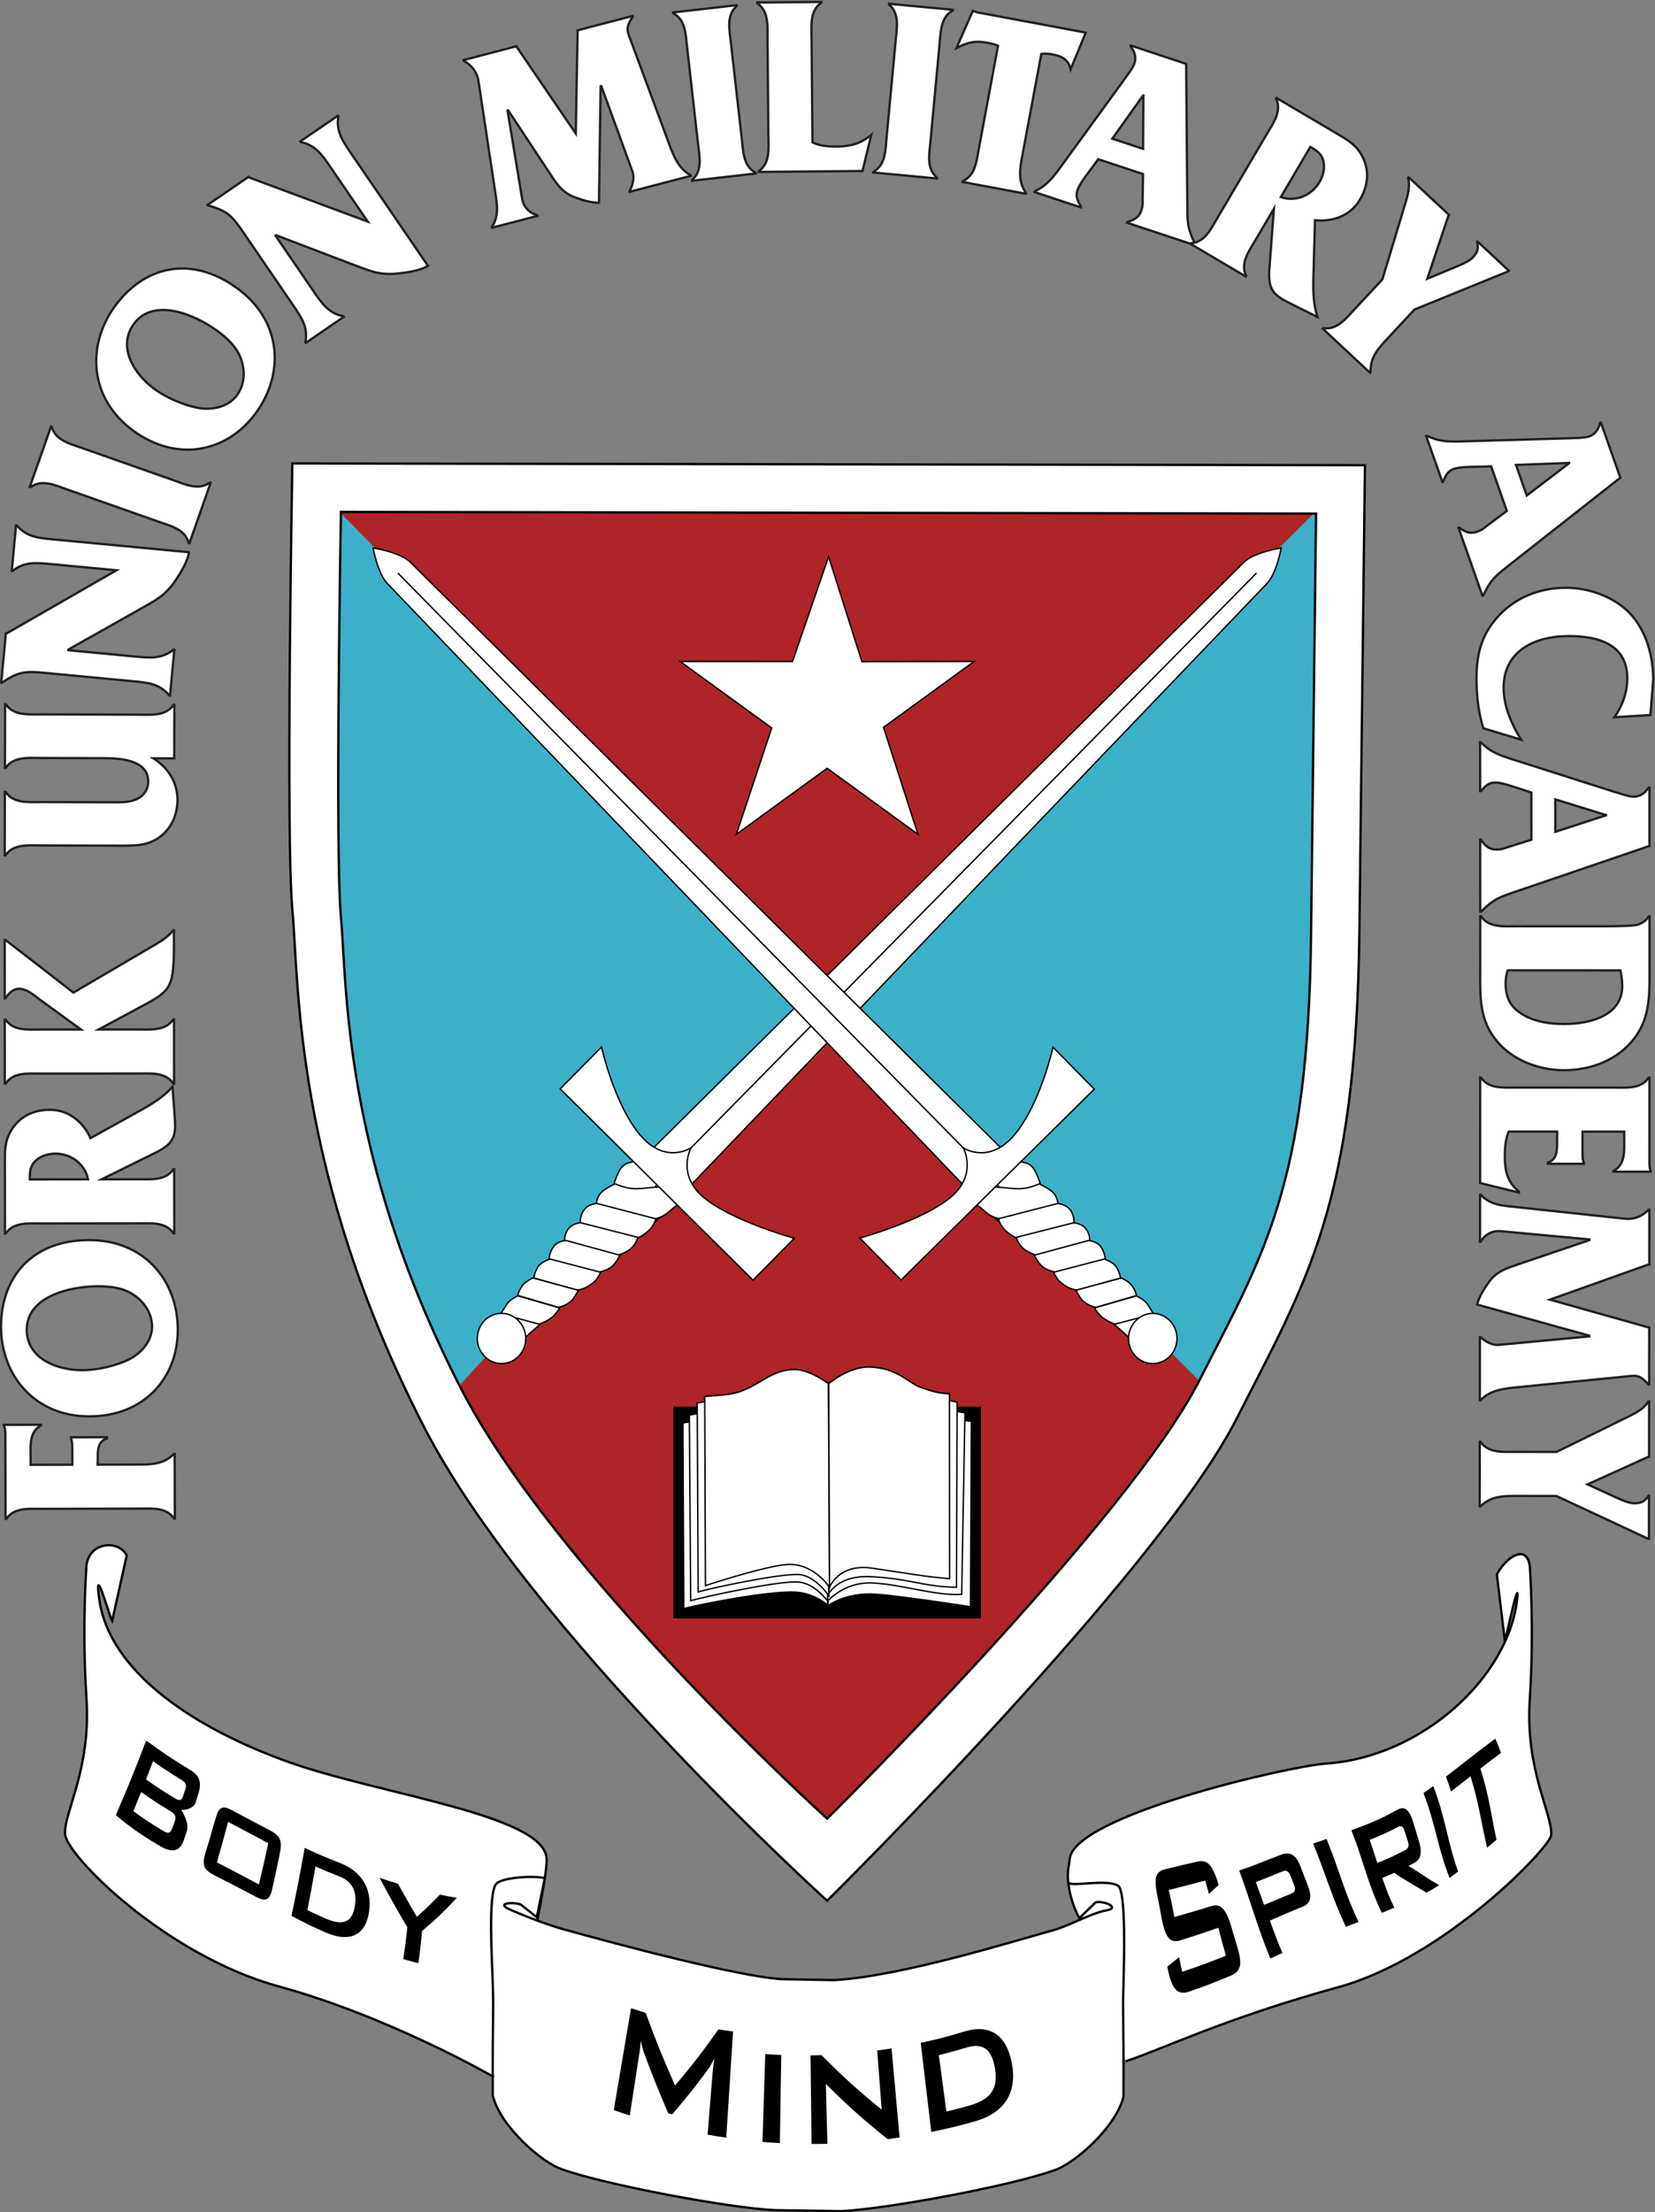 <?xml version="1.0" encoding="UTF-8" standalone="no"?> <svg xmlns:inkscape="http://www.inkscape.org/namespaces/inkscape" xmlns:sodipodi="http://sodipodi.sourceforge.net/DTD/sodipodi-0.dtd" xmlns="http://www.w3.org/2000/svg" xmlns:svg="http://www.w3.org/2000/svg" version="1.1" id="svg2" width="472.834" height="631.548" viewBox="0 0 472.834 631.548" sodipodi:docname="FUMA-Crest-color-reversed-outlined-NOV2024.ai"><rect x="0" y="0" width="472.834" height="631.548" fill="#808080" stroke="none"/><defs id="defs6"><clipPath id="clipPath18"><path d="M 0,841.89 H 595.276 V 0 H 0 Z" id="path16"></path></clipPath></defs><g id="g10" inkscape:groupmode="layer" inkscape:label="Page 1" transform="matrix(1.333,0,0,-1.333,-159.214,876.94)"><g id="g12"><g id="g14" clip-path="url(#clipPath18)"><g id="g20" transform="translate(401.511,547.87)"><path d="m 0,0 c 0,0 -0.97,-80.93 -1.078,-90.526 -0.608,-53.608 -10.334,-68.349 -23.868,-95.013 -15.357,-30.255 -79.843,-93.97 -79.843,-93.97 0,0 -58.265,52.703 -78.649,92.451 -25.358,49.446 -24.246,86.471 -25.556,100.567 -1.309,14.101 0,86.841 0,86.841 z" style="fill:#3bb0c8;fill-opacity:1;fill-rule:nonzero;stroke:none" id="path22"></path></g><g id="g24" transform="translate(192.226,548.221)"><path d="m 0,0 103.298,-105.427 c 0,0 -78.119,-81.248 -77.742,-81.982 20.384,-39.749 78.649,-92.451 78.649,-92.451 0,0 64.407,63.756 79.843,93.97 l -80.75,80.463 105.448,105.077 h 0.248 z" style="fill:#af2427;fill-opacity:1;fill-rule:nonzero;stroke:none" id="path26"></path></g><g id="g28" transform="translate(400.43,457.344)"><path d="m 0,0 c -0.608,-53.609 -10.333,-68.349 -23.867,-95.013 -15.357,-30.255 -79.842,-93.971 -79.842,-93.971 0,0 -58.266,52.703 -78.65,92.451 -25.357,49.446 -24.246,86.472 -25.555,100.568 -1.309,14.101 0,86.842 0,86.842 L 1.079,90.526 C 1.079,90.526 0.109,9.595 0,0 m -218.333,101.273 c 0,0 -1.44,-80.013 0,-95.526 1.439,-15.504 0.217,-56.232 28.11,-110.623 22.423,-43.722 86.514,-101.695 86.514,-101.695 0,0 70.934,70.086 87.827,103.365 14.886,29.332 25.584,45.547 26.253,104.515 0.121,10.554 1.188,99.578 1.188,99.578 z" style="fill:#ffffff;fill-opacity:1;fill-rule:nonzero;stroke:none" id="path30"></path></g><g id="g32" transform="translate(400.43,457.344)"><path d="m 0,0 c -0.608,-53.609 -10.333,-68.349 -23.867,-95.013 -15.357,-30.255 -79.842,-93.971 -79.842,-93.971 0,0 -58.266,52.703 -78.65,92.451 -25.357,49.446 -24.246,86.472 -25.555,100.568 -1.309,14.101 0,86.842 0,86.842 L 1.079,90.526 C 1.079,90.526 0.109,9.595 0,0 Z m -218.333,101.273 c 0,0 -1.44,-80.013 0,-95.526 1.439,-15.504 0.217,-56.232 28.11,-110.623 22.423,-43.722 86.514,-101.695 86.514,-101.695 0,0 70.934,70.086 87.827,103.365 14.886,29.332 25.584,45.547 26.253,104.515 0.121,10.554 1.188,99.578 1.188,99.578 z" style="fill:none;stroke:#000000;stroke-width:0.5;stroke-linecap:butt;stroke-linejoin:miter;stroke-miterlimit:4;stroke-dasharray:none;stroke-opacity:1" id="path34"></path></g><path d="m 329.542,311.408 h -65.637 v 45.036 h 65.637 z" style="fill:#000000;fill-opacity:1;fill-rule:nonzero;stroke:#000000;stroke-width:0.299;stroke-linecap:butt;stroke-linejoin:miter;stroke-miterlimit:10;stroke-dasharray:none;stroke-opacity:1" id="path36"></path><g id="g38" transform="translate(296.886,314.027)"><path d="m 0,0 c 0,0 -2.265,2.201 -6.026,2.757 -5.114,0.757 -22.24,-2.68 -24.867,-3.437 l -0.179,39.754 c 5.57,0.993 5.599,0.549 8.847,1.664 4.77,1.639 10.22,4.88 13.885,4.917 3.773,0.036 8.045,-2.543 8.045,-2.543 z" style="fill:#000000;fill-opacity:1;fill-rule:nonzero;stroke:none" id="path40"></path></g><g id="g42" transform="translate(296.886,314.027)"><path d="m 0,0 c 0,0 -2.265,2.201 -6.026,2.757 -5.114,0.757 -22.24,-2.68 -24.867,-3.437 l -0.179,39.754 c 5.57,0.993 5.599,0.549 8.847,1.664 4.77,1.639 10.22,4.88 13.885,4.917 3.773,0.036 8.045,-2.543 8.045,-2.543 z" style="fill:none;stroke:#000000;stroke-width:0.299;stroke-linecap:butt;stroke-linejoin:miter;stroke-miterlimit:4;stroke-dasharray:none;stroke-opacity:1" id="path44"></path></g><g id="g46" transform="translate(296.886,313.918)"><path d="M 0,0 C 0,0 3.032,2.541 9.028,2.557 13.029,2.564 30.56,-0.166 30.56,-0.166 l 0.187,39.7 c 0,0 -4.458,0.49 -7.7,1.058 -3.242,0.566 -5.836,4.279 -12.884,4.804 -3.326,0.247 -10.733,-2.4 -10.733,-2.4 z" style="fill:#000000;fill-opacity:1;fill-rule:nonzero;stroke:none" id="path48"></path></g><g id="g50" transform="translate(296.886,313.918)"><path d="M 0,0 C 0,0 3.032,2.541 9.028,2.557 13.029,2.564 30.56,-0.166 30.56,-0.166 l 0.187,39.7 c 0,0 -4.458,0.49 -7.7,1.058 -3.242,0.566 -5.836,4.279 -12.884,4.804 -3.326,0.247 -10.733,-2.4 -10.733,-2.4 z" style="fill:none;stroke:#000000;stroke-width:0.299;stroke-linecap:butt;stroke-linejoin:miter;stroke-miterlimit:4;stroke-dasharray:none;stroke-opacity:1" id="path52"></path></g><g id="g54" transform="translate(296.842,314.928)"><path d="M 0,0 C 0,0 -2.7,3.834 -6.295,4.112 -10.5,4.438 -26.882,0.855 -29.371,0.11 l -0.285,39.752 c 5.28,0.977 5.982,0.71 9.06,1.811 4.521,1.615 9.125,2.613 12.597,2.649 2.436,0.025 3.864,2.707 7.578,0.371 z" style="fill:#000000;fill-opacity:1;fill-rule:nonzero;stroke:none" id="path56"></path></g><g id="g58" transform="translate(296.842,314.928)"><path d="M 0,0 C 0,0 -2.7,3.834 -6.295,4.112 -10.5,4.438 -26.882,0.855 -29.371,0.11 l -0.285,39.752 c 5.28,0.977 5.982,0.71 9.06,1.811 4.521,1.615 9.125,2.613 12.597,2.649 2.436,0.025 3.864,2.707 7.578,0.371 z" style="fill:none;stroke:#000000;stroke-width:0.299;stroke-linecap:butt;stroke-linejoin:miter;stroke-miterlimit:4;stroke-dasharray:none;stroke-opacity:1" id="path60"></path></g><g id="g62" transform="translate(296.842,314.928)"><path d="M 0,0 C 0,0 3.455,4.167 9.521,3.909 15.834,3.64 23.136,1.083 28.714,1.48 l 0.704,38.863 c 0,0 -4.752,0.788 -7.826,1.346 -3.073,0.559 -5.53,4.222 -12.212,4.74 -3.153,0.244 -10.174,-2.367 -10.174,-2.367 z" style="fill:#000000;fill-opacity:1;fill-rule:nonzero;stroke:none" id="path64"></path></g><g id="g66" transform="translate(296.842,314.928)"><path d="M 0,0 C 0,0 3.455,4.167 9.521,3.909 15.834,3.64 23.136,1.083 28.714,1.48 l 0.704,38.863 c 0,0 -4.752,0.788 -7.826,1.346 -3.073,0.559 -5.53,4.222 -12.212,4.74 -3.153,0.244 -10.174,-2.367 -10.174,-2.367 z" style="fill:none;stroke:#000000;stroke-width:0.299;stroke-linecap:butt;stroke-linejoin:miter;stroke-miterlimit:4;stroke-dasharray:none;stroke-opacity:1" id="path68"></path></g><g id="g70" transform="translate(297.088,316.116)"><path d="M 0,0 C 0,0 -2.929,4.251 -6.304,4.521 -10.252,4.84 -25.668,1.528 -28.008,0.802 l -0.207,40.449 c 4.959,0.95 4.983,0.526 7.875,1.597 4.245,1.572 9.098,4.683 12.359,4.716 3.357,0.037 7.159,-2.439 7.159,-2.439 z" style="fill:#000000;fill-opacity:1;fill-rule:nonzero;stroke:none" id="path72"></path></g><g id="g74" transform="translate(297.088,316.116)"><path d="M 0,0 C 0,0 -2.929,4.251 -6.304,4.521 -10.252,4.84 -25.668,1.528 -28.008,0.802 l -0.207,40.449 c 4.959,0.95 4.983,0.526 7.875,1.597 4.245,1.572 9.098,4.683 12.359,4.716 3.357,0.037 7.159,-2.439 7.159,-2.439 z" style="fill:none;stroke:#000000;stroke-width:0.299;stroke-linecap:butt;stroke-linejoin:miter;stroke-miterlimit:4;stroke-dasharray:none;stroke-opacity:1" id="path76"></path></g><g id="g78" transform="translate(297.101,316.578)"><path d="M 0,0 C 0,0 2.009,3.876 8.659,3.612 17.087,3.28 20.432,1.388 27.35,1.348 l 0.122,39.641 c 0,0 -4.648,0.961 -7.535,1.506 -2.887,0.542 -5.196,4.105 -11.469,4.609 -2.959,0.238 -9.552,-2.303 -9.552,-2.303 z" style="fill:#000000;fill-opacity:1;fill-rule:nonzero;stroke:none" id="path80"></path></g><g id="g82" transform="translate(297.101,316.578)"><path d="M 0,0 C 0,0 2.009,3.876 8.659,3.612 17.087,3.28 20.432,1.388 27.35,1.348 l 0.122,39.641 c 0,0 -4.648,0.961 -7.535,1.506 -2.887,0.542 -5.196,4.105 -11.469,4.609 -2.959,0.238 -9.552,-2.303 -9.552,-2.303 z" style="fill:none;stroke:#000000;stroke-width:0.299;stroke-linecap:butt;stroke-linejoin:miter;stroke-miterlimit:4;stroke-dasharray:none;stroke-opacity:1" id="path84"></path></g><g id="g86" transform="translate(297.234,317.9)"><path d="m 0,0 c 0,0 -3.163,4.919 -8.544,4.919 -3.823,0 -15.801,-3.782 -18.056,-4.552 l -0.154,40.501 c 2.915,0.336 5.478,0.18 8.267,1.317 4.098,1.666 6.581,4.546 11.143,4.457 3.24,-0.064 7.107,-3.03 7.107,-3.03 z" style="fill:#000000;fill-opacity:1;fill-rule:nonzero;stroke:none" id="path88"></path></g><g id="g90" transform="translate(297.234,317.9)"><path d="m 0,0 c 0,0 -3.163,4.919 -8.544,4.919 -3.823,0 -15.801,-3.782 -18.056,-4.552 l -0.154,40.501 c 2.915,0.336 5.478,0.18 8.267,1.317 4.098,1.666 6.581,4.546 11.143,4.457 3.24,-0.064 7.107,-3.03 7.107,-3.03 z" style="fill:none;stroke:#000000;stroke-width:0.299;stroke-linecap:butt;stroke-linejoin:miter;stroke-miterlimit:4;stroke-dasharray:none;stroke-opacity:1" id="path92"></path></g><g id="g94" transform="translate(297.234,317.9)"><path d="M 0,0 C 0,0 1.945,5.173 9.121,4.107 17.991,2.79 20.127,2.34 25.732,1.85 l -0.033,39.621 c -1.93,0 -3.596,0.446 -6.141,1.337 -2.681,0.939 -4.981,4.247 -11.054,4.37 -4.475,0.087 -8.685,-3.566 -8.685,-3.566 z" style="fill:#000000;fill-opacity:1;fill-rule:nonzero;stroke:none" id="path96"></path></g><g id="g98" transform="translate(297.234,317.9)"><path d="M 0,0 C 0,0 1.945,5.173 9.121,4.107 17.991,2.79 20.127,2.34 25.732,1.85 l -0.033,39.621 c -1.93,0 -3.596,0.446 -6.141,1.337 -2.681,0.939 -4.981,4.247 -11.054,4.37 -4.475,0.087 -8.685,-3.566 -8.685,-3.566 z" style="fill:none;stroke:#000000;stroke-width:0.299;stroke-linecap:butt;stroke-linejoin:miter;stroke-miterlimit:4;stroke-dasharray:none;stroke-opacity:1" id="path100"></path></g><g id="g102" transform="translate(296.886,314.027)"><path d="m 0,0 c 0,0 -2.265,2.201 -6.026,2.757 -5.114,0.757 -22.24,-2.68 -24.867,-3.437 l -0.179,39.754 c 5.57,0.993 5.599,0.549 8.847,1.664 4.77,1.639 10.22,4.88 13.885,4.917 3.773,0.036 8.045,-2.543 8.045,-2.543 z" style="fill:#ffffff;fill-opacity:1;fill-rule:nonzero;stroke:none" id="path104"></path></g><g id="g106" transform="translate(296.886,314.027)"><path d="m 0,0 c 0,0 -2.265,2.201 -6.026,2.757 -5.114,0.757 -22.24,-2.68 -24.867,-3.437 l -0.179,39.754 c 5.57,0.993 5.599,0.549 8.847,1.664 4.77,1.639 10.22,4.88 13.885,4.917 3.773,0.036 8.045,-2.543 8.045,-2.543 z" style="fill:none;stroke:#000000;stroke-width:0.299;stroke-linecap:butt;stroke-linejoin:miter;stroke-miterlimit:4;stroke-dasharray:none;stroke-opacity:1" id="path108"></path></g><g id="g110" transform="translate(296.886,313.918)"><path d="M 0,0 C 0,0 3.032,2.541 9.028,2.557 13.029,2.564 30.56,-0.166 30.56,-0.166 l 0.187,39.7 c 0,0 -4.458,0.49 -7.7,1.058 -3.242,0.566 -5.836,4.279 -12.884,4.804 -3.326,0.247 -10.733,-2.4 -10.733,-2.4 z" style="fill:#ffffff;fill-opacity:1;fill-rule:nonzero;stroke:none" id="path112"></path></g><g id="g114" transform="translate(296.886,313.918)"><path d="M 0,0 C 0,0 3.032,2.541 9.028,2.557 13.029,2.564 30.56,-0.166 30.56,-0.166 l 0.187,39.7 c 0,0 -4.458,0.49 -7.7,1.058 -3.242,0.566 -5.836,4.279 -12.884,4.804 -3.326,0.247 -10.733,-2.4 -10.733,-2.4 z" style="fill:none;stroke:#000000;stroke-width:0.299;stroke-linecap:butt;stroke-linejoin:miter;stroke-miterlimit:4;stroke-dasharray:none;stroke-opacity:1" id="path116"></path></g><g id="g118" transform="translate(296.842,314.928)"><path d="M 0,0 C 0,0 -2.7,3.834 -6.295,4.112 -10.5,4.438 -26.882,0.855 -29.371,0.11 l -0.285,39.752 c 5.28,0.977 5.982,0.71 9.06,1.811 4.521,1.615 9.125,2.613 12.597,2.649 2.436,0.025 3.864,2.707 7.578,0.371 z" style="fill:#ffffff;fill-opacity:1;fill-rule:nonzero;stroke:none" id="path120"></path></g><g id="g122" transform="translate(296.842,314.928)"><path d="M 0,0 C 0,0 -2.7,3.834 -6.295,4.112 -10.5,4.438 -26.882,0.855 -29.371,0.11 l -0.285,39.752 c 5.28,0.977 5.982,0.71 9.06,1.811 4.521,1.615 9.125,2.613 12.597,2.649 2.436,0.025 3.864,2.707 7.578,0.371 z" style="fill:none;stroke:#000000;stroke-width:0.299;stroke-linecap:butt;stroke-linejoin:miter;stroke-miterlimit:4;stroke-dasharray:none;stroke-opacity:1" id="path124"></path></g><g id="g126" transform="translate(296.842,314.928)"><path d="M 0,0 C 0,0 3.455,4.167 9.521,3.909 15.834,3.64 23.136,1.083 28.714,1.48 l 0.704,38.863 c 0,0 -4.752,0.788 -7.826,1.346 -3.073,0.559 -5.53,4.222 -12.212,4.74 -3.153,0.244 -10.174,-2.367 -10.174,-2.367 z" style="fill:#ffffff;fill-opacity:1;fill-rule:nonzero;stroke:none" id="path128"></path></g><g id="g130" transform="translate(296.842,314.928)"><path d="M 0,0 C 0,0 3.455,4.167 9.521,3.909 15.834,3.64 23.136,1.083 28.714,1.48 l 0.704,38.863 c 0,0 -4.752,0.788 -7.826,1.346 -3.073,0.559 -5.53,4.222 -12.212,4.74 -3.153,0.244 -10.174,-2.367 -10.174,-2.367 z" style="fill:none;stroke:#000000;stroke-width:0.299;stroke-linecap:butt;stroke-linejoin:miter;stroke-miterlimit:4;stroke-dasharray:none;stroke-opacity:1" id="path132"></path></g><g id="g134" transform="translate(297.088,316.116)"><path d="M 0,0 C 0,0 -2.929,4.251 -6.304,4.521 -10.252,4.84 -25.668,1.528 -28.008,0.802 l -0.207,40.449 c 4.959,0.95 4.983,0.526 7.875,1.597 4.245,1.572 9.098,4.683 12.359,4.716 3.357,0.037 7.159,-2.439 7.159,-2.439 z" style="fill:#ffffff;fill-opacity:1;fill-rule:nonzero;stroke:none" id="path136"></path></g><g id="g138" transform="translate(297.088,316.116)"><path d="M 0,0 C 0,0 -2.929,4.251 -6.304,4.521 -10.252,4.84 -25.668,1.528 -28.008,0.802 l -0.207,40.449 c 4.959,0.95 4.983,0.526 7.875,1.597 4.245,1.572 9.098,4.683 12.359,4.716 3.357,0.037 7.159,-2.439 7.159,-2.439 z" style="fill:none;stroke:#000000;stroke-width:0.299;stroke-linecap:butt;stroke-linejoin:miter;stroke-miterlimit:4;stroke-dasharray:none;stroke-opacity:1" id="path140"></path></g><g id="g142" transform="translate(297.101,316.578)"><path d="M 0,0 C 0,0 2.009,3.876 8.659,3.612 17.087,3.28 20.432,1.388 27.35,1.348 l 0.122,39.641 c 0,0 -4.648,0.961 -7.535,1.506 -2.887,0.542 -5.196,4.105 -11.469,4.609 -2.959,0.238 -9.552,-2.303 -9.552,-2.303 z" style="fill:#ffffff;fill-opacity:1;fill-rule:nonzero;stroke:none" id="path144"></path></g><g id="g146" transform="translate(297.101,316.578)"><path d="M 0,0 C 0,0 2.009,3.876 8.659,3.612 17.087,3.28 20.432,1.388 27.35,1.348 l 0.122,39.641 c 0,0 -4.648,0.961 -7.535,1.506 -2.887,0.542 -5.196,4.105 -11.469,4.609 -2.959,0.238 -9.552,-2.303 -9.552,-2.303 z" style="fill:none;stroke:#000000;stroke-width:0.299;stroke-linecap:butt;stroke-linejoin:miter;stroke-miterlimit:4;stroke-dasharray:none;stroke-opacity:1" id="path148"></path></g><g id="g150" transform="translate(297.234,317.9)"><path d="m 0,0 c 0,0 -3.163,4.919 -8.544,4.919 -3.823,0 -15.801,-3.782 -18.056,-4.552 l -0.154,40.501 c 2.915,0.336 5.478,0.18 8.267,1.317 4.098,1.666 6.581,4.546 11.143,4.457 3.24,-0.064 7.107,-3.03 7.107,-3.03 z" style="fill:#ffffff;fill-opacity:1;fill-rule:nonzero;stroke:none" id="path152"></path></g><g id="g154" transform="translate(297.234,317.9)"><path d="m 0,0 c 0,0 -3.163,4.919 -8.544,4.919 -3.823,0 -15.801,-3.782 -18.056,-4.552 l -0.154,40.501 c 2.915,0.336 5.478,0.18 8.267,1.317 4.098,1.666 6.581,4.546 11.143,4.457 3.24,-0.064 7.107,-3.03 7.107,-3.03 z" style="fill:none;stroke:#000000;stroke-width:0.299;stroke-linecap:butt;stroke-linejoin:miter;stroke-miterlimit:4;stroke-dasharray:none;stroke-opacity:1" id="path156"></path></g><g id="g158" transform="translate(297.234,317.9)"><path d="M 0,0 C 0,0 1.945,5.173 9.121,4.107 17.991,2.79 20.127,2.34 25.732,1.85 l -0.033,39.621 c -1.93,0 -3.596,0.446 -6.141,1.337 -2.681,0.939 -4.981,4.247 -11.054,4.37 -4.475,0.087 -8.685,-3.566 -8.685,-3.566 z" style="fill:#ffffff;fill-opacity:1;fill-rule:nonzero;stroke:none" id="path160"></path></g><g id="g162" transform="translate(297.234,317.9)"><path d="M 0,0 C 0,0 1.945,5.173 9.121,4.107 17.991,2.79 20.127,2.34 25.732,1.85 l -0.033,39.621 c -1.93,0 -3.596,0.446 -6.141,1.337 -2.681,0.939 -4.981,4.247 -11.054,4.37 -4.475,0.087 -8.685,-3.566 -8.685,-3.566 z" style="fill:none;stroke:#000000;stroke-width:0.299;stroke-linecap:butt;stroke-linejoin:miter;stroke-miterlimit:4;stroke-dasharray:none;stroke-opacity:1" id="path164"></path></g><g id="g166" transform="translate(394.04,540.514)"><path d="m 0,0 c 0,0 -0.998,-5.605 -3.153,-7.724 -0.664,-0.654 -123.65,-129.037 -123.65,-129.037 l -8.04,7.972 c 0,0 123.666,122.623 126.926,125.79 C -5.773,-0.916 0,0 0,0" style="fill:#ffffff;fill-opacity:1;fill-rule:nonzero;stroke:none" id="path168"></path></g><g id="g170" transform="translate(394.04,540.514)"><path d="m 0,0 c 0,0 -0.998,-5.605 -3.153,-7.724 -0.664,-0.654 -123.65,-129.037 -123.65,-129.037 l -8.04,7.972 c 0,0 123.666,122.623 126.926,125.79 C -5.773,-0.916 0,0 0,0 Z" style="fill:none;stroke:#000000;stroke-width:0.299;stroke-linecap:butt;stroke-linejoin:miter;stroke-miterlimit:10;stroke-dasharray:none;stroke-opacity:1" id="path172"></path></g><g id="g174" transform="translate(388.732,535.125)"><path d="M 0,0 -125.49,-127.473" style="fill:#ffffff;fill-opacity:1;fill-rule:nonzero;stroke:#000000;stroke-width:0.299;stroke-linecap:butt;stroke-linejoin:miter;stroke-miterlimit:10;stroke-dasharray:none;stroke-opacity:1" id="path176"></path></g><g id="g178" transform="translate(232.12,371.504)"><path d="M 0,0 -4.917,4.585 23.479,37.28 32.165,28.643 Z" style="fill:#ffffff;fill-opacity:1;fill-rule:nonzero;stroke:none" id="path180"></path></g><g id="g182" transform="translate(232.12,371.504)"><path d="M 0,0 -4.917,4.585 23.479,37.28 32.165,28.643 Z" style="fill:none;stroke:#000000;stroke-width:0.299;stroke-linecap:butt;stroke-linejoin:miter;stroke-miterlimit:10;stroke-dasharray:none;stroke-opacity:1" id="path184"></path></g><g id="g186" transform="translate(260.252,404.186)"><path d="m 0,0 -4.798,4.836 c 0,0 -1.714,0.053 -2.713,-1.081 -0.996,-1.135 -1.788,-3.896 -1.788,-3.896 l 6.794,-3.241 z" style="fill:#ffffff;fill-opacity:1;fill-rule:nonzero;stroke:none" id="path188"></path></g><g id="g190" transform="translate(260.252,404.186)"><path d="m 0,0 -4.798,4.836 c 0,0 -1.714,0.053 -2.713,-1.081 -0.996,-1.135 -1.788,-3.896 -1.788,-3.896 l 6.794,-3.241 z" style="fill:none;stroke:#000000;stroke-width:0.299;stroke-linecap:butt;stroke-linejoin:miter;stroke-miterlimit:10;stroke-dasharray:none;stroke-opacity:1" id="path192"></path></g><g id="g194" transform="translate(260.807,403.629)"><path d="m 0,0 c -2.846,-0.11 -4.212,-0.487 -6.056,-0.302 -1.572,0.155 -3.473,0.994 -3.473,0.994 0,0 -2.13,-0.922 -3.058,-1.941 -0.927,-1.02 -1.025,-2.621 -1.025,-2.621 0,0 4.076,-1.482 6.174,-1.916 2.382,-0.494 6.265,-1.105 6.265,-1.105 0,0 2.037,0.505 2.989,1.432 0.95,0.928 2.07,1.657 2.07,1.657 z" style="fill:#ffffff;fill-opacity:1;fill-rule:nonzero;stroke:none" id="path196"></path></g><g id="g198" transform="translate(260.807,403.629)"><path d="m 0,0 c -2.846,-0.11 -4.212,-0.487 -6.056,-0.302 -1.572,0.155 -3.473,0.994 -3.473,0.994 0,0 -2.13,-0.922 -3.058,-1.941 -0.927,-1.02 -1.025,-2.621 -1.025,-2.621 0,0 4.076,-1.482 6.174,-1.916 2.382,-0.494 6.265,-1.105 6.265,-1.105 0,0 2.037,0.505 2.989,1.432 0.95,0.928 2.07,1.657 2.07,1.657 z" style="fill:none;stroke:#000000;stroke-width:0.299;stroke-linecap:butt;stroke-linejoin:miter;stroke-miterlimit:10;stroke-dasharray:none;stroke-opacity:1" id="path200"></path></g><g id="g202" transform="translate(260.006,396.832)"><path d="m 0,0 -12.6,3.277 c 0,0 -1.908,-0.029 -2.873,-1.505 -0.998,-1.529 -0.652,-2.923 -0.652,-2.923 l 11.789,-3.18 c 0,0 2.097,0.851 3.268,2.289 C -0.164,-0.929 0,0 0,0" style="fill:#ffffff;fill-opacity:1;fill-rule:nonzero;stroke:none" id="path204"></path></g><g id="g206" transform="translate(260.006,396.832)"><path d="m 0,0 -12.6,3.277 c 0,0 -1.908,-0.029 -2.873,-1.505 -0.998,-1.529 -0.652,-2.923 -0.652,-2.923 l 11.789,-3.18 c 0,0 2.097,0.851 3.268,2.289 C -0.164,-0.929 0,0 0,0 Z" style="fill:none;stroke:#000000;stroke-width:0.299;stroke-linecap:butt;stroke-linejoin:miter;stroke-miterlimit:10;stroke-dasharray:none;stroke-opacity:1" id="path208"></path></g><g id="g210" transform="translate(256.141,392.863)"><path d="m 0,0 -12.206,3.115 c 0,0 -1.852,-0.029 -2.79,-1.45 -0.971,-1.471 -0.64,-2.809 -0.64,-2.809 L -4.78,-3.998 c 0,0 2.6,0.651 3.738,2.038 C -0.163,-0.891 0,0 0,0" style="fill:#ffffff;fill-opacity:1;fill-rule:nonzero;stroke:none" id="path212"></path></g><g id="g214" transform="translate(256.141,392.863)"><path d="m 0,0 -12.206,3.115 c 0,0 -1.852,-0.029 -2.79,-1.45 -0.971,-1.471 -0.64,-2.809 -0.64,-2.809 L -4.78,-3.998 c 0,0 2.6,0.651 3.738,2.038 C -0.163,-0.891 0,0 0,0 Z" style="fill:none;stroke:#000000;stroke-width:0.299;stroke-linecap:butt;stroke-linejoin:miter;stroke-miterlimit:10;stroke-dasharray:none;stroke-opacity:1" id="path216"></path></g><g id="g218" transform="translate(252.33,389.029)"><path d="m 0,0 -11.562,3.153 c 0,0 -1.851,-0.031 -2.787,-1.449 -0.971,-1.471 -0.849,-2.781 -0.849,-2.781 l 10.08,-2.604 c 0,0 2.615,0.176 3.889,1.775 C -0.418,-0.891 -0.577,-0.921 0,0" style="fill:#ffffff;fill-opacity:1;fill-rule:nonzero;stroke:none" id="path220"></path></g><g id="g222" transform="translate(252.33,389.029)"><path d="m 0,0 -11.562,3.153 c 0,0 -1.851,-0.031 -2.787,-1.449 -0.971,-1.471 -0.849,-2.781 -0.849,-2.781 l 10.08,-2.604 c 0,0 2.615,0.176 3.889,1.775 C -0.418,-0.891 -0.577,-0.921 0,0 Z" style="fill:none;stroke:#000000;stroke-width:0.299;stroke-linecap:butt;stroke-linejoin:miter;stroke-miterlimit:10;stroke-dasharray:none;stroke-opacity:1" id="path224"></path></g><g id="g226" transform="translate(248.17,385.384)"><path d="m 0,0 -10.793,2.826 c 0,0 -1.904,-0.545 -2.602,-1.62 -0.621,-0.96 -0.934,-2.212 -0.913,-2.436 l 9.277,-2.601 c 2.153,0.305 3.267,1.492 3.767,1.883 C -0.834,-1.611 -0.299,-0.647 0,0" style="fill:#ffffff;fill-opacity:1;fill-rule:nonzero;stroke:none" id="path228"></path></g><g id="g230" transform="translate(248.17,385.384)"><path d="m 0,0 -10.793,2.826 c 0,0 -1.904,-0.545 -2.602,-1.62 -0.621,-0.96 -0.934,-2.212 -0.913,-2.436 l 9.277,-2.601 c 2.153,0.305 3.267,1.492 3.767,1.883 C -0.834,-1.611 -0.299,-0.647 0,0 Z" style="fill:none;stroke:#000000;stroke-width:0.299;stroke-linecap:butt;stroke-linejoin:miter;stroke-miterlimit:10;stroke-dasharray:none;stroke-opacity:1" id="path232"></path></g><g id="g234" transform="translate(239.389,377.753)"><path d="m 0,0 -8.942,2.58 c 0,0 -1.69,-0.721 -2.389,-1.797 -0.62,-0.959 -1.206,-1.864 -1.185,-2.088 l 8.052,-2.157 c 0.809,0.085 2.718,1.234 3.128,1.696 C -1.073,-1.472 -0.355,-0.775 0,0" style="fill:#ffffff;fill-opacity:1;fill-rule:nonzero;stroke:none" id="path236"></path></g><g id="g238" transform="translate(239.389,377.753)"><path d="m 0,0 -8.942,2.58 c 0,0 -1.69,-0.721 -2.389,-1.797 -0.62,-0.959 -1.206,-1.864 -1.185,-2.088 l 8.052,-2.157 c 0.809,0.085 2.718,1.234 3.128,1.696 C -1.073,-1.472 -0.355,-0.775 0,0 Z" style="fill:none;stroke:#000000;stroke-width:0.299;stroke-linecap:butt;stroke-linejoin:miter;stroke-miterlimit:10;stroke-dasharray:none;stroke-opacity:1" id="path240"></path></g><g id="g242" transform="translate(243.374,381.525)"><path d="m 0,0 -9.714,2.635 c 0,0 -1.688,-0.722 -2.388,-1.798 -0.62,-0.958 -0.852,-1.731 -0.832,-1.955 l 8.599,-2.512 c 1.514,0.118 2.884,1.366 3.026,1.526 C -0.946,-1.695 -0.298,-0.647 0,0" style="fill:#ffffff;fill-opacity:1;fill-rule:nonzero;stroke:none" id="path244"></path></g><g id="g246" transform="translate(243.374,381.525)"><path d="m 0,0 -9.714,2.635 c 0,0 -1.688,-0.722 -2.388,-1.798 -0.62,-0.958 -0.852,-1.731 -0.832,-1.955 l 8.599,-2.512 c 1.514,0.118 2.884,1.366 3.026,1.526 C -0.946,-1.695 -0.298,-0.647 0,0 Z" style="fill:none;stroke:#000000;stroke-width:0.299;stroke-linecap:butt;stroke-linejoin:miter;stroke-miterlimit:10;stroke-dasharray:none;stroke-opacity:1" id="path248"></path></g><g id="g250" transform="translate(221.741,371.213)"><path d="m 0,0 c -0.005,-2.97 2.314,-5.382 5.177,-5.391 2.866,-0.004 5.194,2.396 5.201,5.365 C 10.387,2.926 8.025,5.363 5.202,5.372 2.338,5.378 0.009,2.979 0,0" style="fill:#ffffff;fill-opacity:1;fill-rule:nonzero;stroke:none" id="path252"></path></g><g id="g254" transform="translate(221.741,371.213)"><path d="m 0,0 c -0.005,-2.97 2.314,-5.382 5.177,-5.391 2.866,-0.004 5.194,2.396 5.201,5.365 C 10.387,2.926 8.025,5.363 5.202,5.372 2.338,5.378 0.009,2.979 0,0 Z" style="fill:none;stroke:#000000;stroke-width:0.299;stroke-linecap:butt;stroke-linejoin:miter;stroke-miterlimit:10;stroke-dasharray:none;stroke-opacity:1" id="path256"></path></g><g id="g258" transform="translate(280.825,383.685)"><path d="m 0,0 -41.316,40.966 8.849,8.985 c 0,0 2.691,-12.138 8.173,-18.734 5.481,-6.594 11.014,-2.867 11.014,-2.867 0,0 -3.189,-5.805 2.825,-10.72 C -4.279,12.583 8.848,8.984 8.848,8.984 Z" style="fill:#ffffff;fill-opacity:1;fill-rule:nonzero;stroke:none" id="path260"></path></g><g id="g262" transform="translate(280.825,383.685)"><path d="m 0,0 -41.316,40.966 8.849,8.985 c 0,0 2.691,-12.138 8.173,-18.734 5.481,-6.594 11.014,-2.867 11.014,-2.867 0,0 -3.189,-5.805 2.825,-10.72 C -4.279,12.583 8.848,8.984 8.848,8.984 Z" style="fill:none;stroke:#000000;stroke-width:0.299;stroke-linecap:butt;stroke-linejoin:miter;stroke-miterlimit:10;stroke-dasharray:none;stroke-opacity:1" id="path264"></path></g><g id="g266" transform="translate(199.406,540.514)"><path d="M 0,0 C 0,0 0.993,-5.6 3.148,-7.719 3.813,-8.373 126.79,-136.757 126.79,-136.757 l 8.057,7.954 c 0,0 -123.664,122.631 -126.924,125.798 C 5.779,-0.922 0,0 0,0" style="fill:#ffffff;fill-opacity:1;fill-rule:nonzero;stroke:none" id="path268"></path></g><g id="g270" transform="translate(199.406,540.514)"><path d="M 0,0 C 0,0 0.993,-5.6 3.148,-7.719 3.813,-8.373 126.79,-136.757 126.79,-136.757 l 8.057,7.954 c 0,0 -123.664,122.631 -126.924,125.798 C 5.779,-0.922 0,0 0,0 Z" style="fill:none;stroke:#000000;stroke-width:0.299;stroke-linecap:butt;stroke-linejoin:miter;stroke-miterlimit:10;stroke-dasharray:none;stroke-opacity:1" id="path272"></path></g><g id="g274" transform="translate(204.714,535.125)"><path d="M 0,0 125.486,-127.477" style="fill:#ffffff;fill-opacity:1;fill-rule:nonzero;stroke:#000000;stroke-width:0.299;stroke-linecap:butt;stroke-linejoin:miter;stroke-miterlimit:10;stroke-dasharray:none;stroke-opacity:1" id="path276"></path></g><g id="g278" transform="translate(361.316,371.503)"><path d="m 0,0 4.927,4.574 -28.39,32.692 -8.704,-8.617 z" style="fill:#ffffff;fill-opacity:1;fill-rule:nonzero;stroke:none" id="path280"></path></g><g id="g282" transform="translate(361.316,371.503)"><path d="m 0,0 4.927,4.574 -28.39,32.692 -8.704,-8.617 z" style="fill:none;stroke:#000000;stroke-width:0.299;stroke-linecap:butt;stroke-linejoin:miter;stroke-miterlimit:10;stroke-dasharray:none;stroke-opacity:1" id="path284"></path></g><g id="g286" transform="translate(333.19,404.182)"><path d="m 0,0 4.808,4.825 c 0,0 1.717,0.051 2.715,-1.083 C 8.52,2.607 9.309,-0.152 9.309,-0.152 L 2.504,-3.381 Z" style="fill:#ffffff;fill-opacity:1;fill-rule:nonzero;stroke:none" id="path288"></path></g><g id="g290" transform="translate(333.19,404.182)"><path d="m 0,0 4.808,4.825 c 0,0 1.717,0.051 2.715,-1.083 C 8.52,2.607 9.309,-0.152 9.309,-0.152 L 2.504,-3.381 Z" style="fill:none;stroke:#000000;stroke-width:0.299;stroke-linecap:butt;stroke-linejoin:miter;stroke-miterlimit:10;stroke-dasharray:none;stroke-opacity:1" id="path292"></path></g><g id="g294" transform="translate(332.634,403.627)"><path d="m 0,0 c 2.849,-0.113 4.216,-0.491 6.063,-0.309 1.573,0.153 3.478,0.989 3.478,0.989 0,0 2.131,-0.923 3.059,-1.942 0.926,-1.02 1.022,-2.619 1.022,-2.619 0,0 -4.081,-1.476 -6.183,-1.908 -2.384,-0.49 -6.273,-1.096 -6.273,-1.096 0,0 -2.038,0.508 -2.99,1.435 -0.951,0.927 -2.071,1.657 -2.071,1.657 z" style="fill:#ffffff;fill-opacity:1;fill-rule:nonzero;stroke:none" id="path296"></path></g><g id="g298" transform="translate(332.634,403.627)"><path d="m 0,0 c 2.849,-0.113 4.216,-0.491 6.063,-0.309 1.573,0.153 3.478,0.989 3.478,0.989 0,0 2.131,-0.923 3.059,-1.942 0.926,-1.02 1.022,-2.619 1.022,-2.619 0,0 -4.081,-1.476 -6.183,-1.908 -2.384,-0.49 -6.273,-1.096 -6.273,-1.096 0,0 -2.038,0.508 -2.99,1.435 -0.951,0.927 -2.071,1.657 -2.071,1.657 z" style="fill:none;stroke:#000000;stroke-width:0.299;stroke-linecap:butt;stroke-linejoin:miter;stroke-miterlimit:10;stroke-dasharray:none;stroke-opacity:1" id="path300"></path></g><g id="g302" transform="translate(333.428,396.836)"><path d="m 0,0 12.617,3.259 c 0,0 1.91,-0.031 2.875,-1.507 0.997,-1.528 0.65,-2.92 0.65,-2.92 L 4.335,-4.331 c 0,0 -2.098,0.852 -3.268,2.29 C 0.163,-0.928 0,0 0,0" style="fill:#ffffff;fill-opacity:1;fill-rule:nonzero;stroke:none" id="path304"></path></g><g id="g306" transform="translate(333.428,396.836)"><path d="m 0,0 12.617,3.259 c 0,0 1.91,-0.031 2.875,-1.507 0.997,-1.528 0.65,-2.92 0.65,-2.92 L 4.335,-4.331 c 0,0 -2.098,0.852 -3.268,2.29 C 0.163,-0.928 0,0 0,0 Z" style="fill:none;stroke:#000000;stroke-width:0.299;stroke-linecap:butt;stroke-linejoin:miter;stroke-miterlimit:10;stroke-dasharray:none;stroke-opacity:1" id="path308"></path></g><g id="g310" transform="translate(337.292,392.867)"><path d="m 0,0 12.223,3.098 c 0,0 1.855,-0.032 2.792,-1.452 0.97,-1.471 0.638,-2.806 0.638,-2.806 L 4.781,-3.999 c 0,0 -2.603,0.653 -3.74,2.04 C 0.163,-0.89 0,0 0,0" style="fill:#ffffff;fill-opacity:1;fill-rule:nonzero;stroke:none" id="path312"></path></g><g id="g314" transform="translate(337.292,392.867)"><path d="m 0,0 12.223,3.098 c 0,0 1.855,-0.032 2.792,-1.452 0.97,-1.471 0.638,-2.806 0.638,-2.806 L 4.781,-3.999 c 0,0 -2.603,0.653 -3.74,2.04 C 0.163,-0.89 0,0 0,0 Z" style="fill:none;stroke:#000000;stroke-width:0.299;stroke-linecap:butt;stroke-linejoin:miter;stroke-miterlimit:10;stroke-dasharray:none;stroke-opacity:1" id="path316"></path></g><g id="g318" transform="translate(341.103,389.033)"><path d="m 0,0 11.579,3.136 c 0,0 1.853,-0.033 2.787,-1.451 0.971,-1.47 0.849,-2.779 0.849,-2.779 L 5.12,-3.683 c 0,0 -2.617,0.179 -3.892,1.778 C 0.417,-0.891 0.578,-0.921 0,0" style="fill:#ffffff;fill-opacity:1;fill-rule:nonzero;stroke:none" id="path320"></path></g><g id="g322" transform="translate(341.103,389.033)"><path d="m 0,0 11.579,3.136 c 0,0 1.853,-0.033 2.787,-1.451 0.971,-1.47 0.849,-2.779 0.849,-2.779 L 5.12,-3.683 c 0,0 -2.617,0.179 -3.892,1.778 C 0.417,-0.891 0.578,-0.921 0,0 Z" style="fill:none;stroke:#000000;stroke-width:0.299;stroke-linecap:butt;stroke-linejoin:miter;stroke-miterlimit:10;stroke-dasharray:none;stroke-opacity:1" id="path324"></path></g><g id="g326" transform="translate(345.263,385.387)"><path d="m 0,0 10.809,2.81 c 0,0 1.904,-0.546 2.602,-1.621 0.622,-0.96 0.933,-2.211 0.912,-2.434 L 5.032,-3.833 C 2.878,-3.526 1.763,-2.338 1.264,-1.948 0.834,-1.611 0.299,-0.647 0,0" style="fill:#ffffff;fill-opacity:1;fill-rule:nonzero;stroke:none" id="path328"></path></g><g id="g330" transform="translate(345.263,385.387)"><path d="m 0,0 10.809,2.81 c 0,0 1.904,-0.546 2.602,-1.621 0.622,-0.96 0.933,-2.211 0.912,-2.434 L 5.032,-3.833 C 2.878,-3.526 1.763,-2.338 1.264,-1.948 0.834,-1.611 0.299,-0.647 0,0 Z" style="fill:none;stroke:#000000;stroke-width:0.299;stroke-linecap:butt;stroke-linejoin:miter;stroke-miterlimit:10;stroke-dasharray:none;stroke-opacity:1" id="path332"></path></g><g id="g334" transform="translate(354.046,377.754)"><path d="m 0,0 8.954,2.567 c 0,0 1.691,-0.723 2.39,-1.798 0.619,-0.958 1.204,-1.863 1.184,-2.087 L 4.464,-3.464 C 3.655,-3.378 1.745,-2.228 1.336,-1.766 1.072,-1.471 0.354,-0.774 0,0" style="fill:#ffffff;fill-opacity:1;fill-rule:nonzero;stroke:none" id="path336"></path></g><g id="g338" transform="translate(354.046,377.754)"><path d="m 0,0 8.954,2.567 c 0,0 1.691,-0.723 2.39,-1.798 0.619,-0.958 1.204,-1.863 1.184,-2.087 L 4.464,-3.464 C 3.655,-3.378 1.745,-2.228 1.336,-1.766 1.072,-1.471 0.354,-0.774 0,0 Z" style="fill:none;stroke:#000000;stroke-width:0.299;stroke-linecap:butt;stroke-linejoin:miter;stroke-miterlimit:10;stroke-dasharray:none;stroke-opacity:1" id="path340"></path></g><g id="g342" transform="translate(350.06,381.527)"><path d="m 0,0 9.726,2.621 c 0,0 1.691,-0.723 2.39,-1.799 0.619,-0.958 0.851,-1.73 0.831,-1.954 L 4.336,-3.631 C 2.821,-3.511 1.45,-2.263 1.308,-2.104 0.945,-1.694 0.297,-0.647 0,0" style="fill:#ffffff;fill-opacity:1;fill-rule:nonzero;stroke:none" id="path344"></path></g><g id="g346" transform="translate(350.06,381.527)"><path d="m 0,0 9.726,2.621 c 0,0 1.691,-0.723 2.39,-1.799 0.619,-0.958 0.851,-1.73 0.831,-1.954 L 4.336,-3.631 C 2.821,-3.511 1.45,-2.263 1.308,-2.104 0.945,-1.694 0.297,-0.647 0,0 Z" style="fill:none;stroke:#000000;stroke-width:0.299;stroke-linecap:butt;stroke-linejoin:miter;stroke-miterlimit:10;stroke-dasharray:none;stroke-opacity:1" id="path348"></path></g><g id="g350" transform="translate(371.705,371.201)"><path d="m 0,0 c 0.002,-2.967 -2.322,-5.373 -5.189,-5.379 -2.869,-0.001 -5.197,2.4 -5.201,5.366 -0.005,2.948 2.362,5.38 5.188,5.385 C -2.335,5.375 -0.005,2.976 0,0" style="fill:#ffffff;fill-opacity:1;fill-rule:nonzero;stroke:none" id="path352"></path></g><g id="g354" transform="translate(371.705,371.201)"><path d="m 0,0 c 0.002,-2.967 -2.322,-5.373 -5.189,-5.379 -2.869,-0.001 -5.197,2.4 -5.201,5.366 -0.005,2.948 2.362,5.38 5.188,5.385 C -2.335,5.375 -0.005,2.976 0,0 Z" style="fill:none;stroke:#000000;stroke-width:0.299;stroke-linecap:butt;stroke-linejoin:miter;stroke-miterlimit:10;stroke-dasharray:none;stroke-opacity:1" id="path356"></path></g><g id="g358" transform="translate(312.571,383.728)"><path d="m 0,0 41.408,40.872 -8.85,8.985 c 0,0 -2.707,-12.121 -8.203,-18.703 -5.494,-6.58 -11.029,-2.851 -11.029,-2.851 0,0 3.187,-5.802 -2.84,-10.704 C 4.298,12.564 -8.847,8.984 -8.847,8.984 Z" style="fill:#ffffff;fill-opacity:1;fill-rule:nonzero;stroke:none" id="path360"></path></g><g id="g362" transform="translate(312.571,383.728)"><path d="m 0,0 41.408,40.872 -8.85,8.985 c 0,0 -2.707,-12.121 -8.203,-18.703 -5.494,-6.58 -11.029,-2.851 -11.029,-2.851 0,0 3.187,-5.802 -2.84,-10.704 C 4.298,12.564 -8.847,8.984 -8.847,8.984 Z" style="fill:none;stroke:#000000;stroke-width:0.299;stroke-linecap:butt;stroke-linejoin:miter;stroke-miterlimit:10;stroke-dasharray:none;stroke-opacity:1" id="path364"></path></g><g id="g366" transform="translate(297.033,538.648)"><path d="m 0,0 7.133,-22.483 24.042,0.03 -19.405,-14.098 7.379,-22.914 -19.458,14.138 -19.459,-14.138 7.571,22.775 -19.597,14.237 24.059,-0.008 z" style="fill:#ffffff;fill-opacity:1;fill-rule:nonzero;stroke:none" id="path368"></path></g><g id="g370" transform="translate(297.033,538.648)"><path d="m 0,0 7.133,-22.483 24.042,0.03 -19.405,-14.098 7.379,-22.914 -19.458,14.138 -19.459,-14.138 7.571,22.775 -19.597,14.237 24.059,-0.008 z" style="fill:none;stroke:#000000;stroke-width:0.299;stroke-linecap:butt;stroke-linejoin:miter;stroke-miterlimit:10;stroke-dasharray:none;stroke-opacity:1" id="path372"></path></g><g id="g374" transform="translate(348.403,254.615)"><path d="m 0,0 c 0.985,-0.881 8.19,0.874 10.67,-0.618 1.773,-1.089 1.273,-16.765 1.158,-21.29 -0.222,-6.772 0.076,-6.11 0.004,-23.885 -1.58,-6.569 -10.623,-14.476 -14.906,-15.797 -9.308,-3.339 -35.389,-8.188 -45.466,-8.731 l -14.465,0.213 c -10.045,0.524 -36.124,5.419 -45.429,8.725 -4.292,1.358 -13.34,9.221 -14.91,15.832 -0.078,17.754 0.219,17.107 0,23.832 -0.116,4.547 -1.105,19.545 0.757,21.521 1.283,1.394 8.173,1.792 10.389,1.189 l -1.716,-8.372 -3.308,2.638 c -0.857,0.642 -5.871,0.597 -2.554,-0.929 2.889,-1.294 8.087,-3.313 11.548,-4.271 10.073,-2.79 37.449,-10.188 46.932,-10.691 l 11.042,-0.202 c 14.193,0.724 38.903,8.46 46.97,10.661 3.455,0.947 8.496,3.819 11.545,4.292 2.851,0.489 -0.457,2.1 -2.393,1.707 l -3.472,-3.39 c 0,0 -1.451,2.312 -2.166,6.049 C -0.439,2.176 0.1,2.99 0.301,5.069 1.12,14.371 47.03,24.93 55.175,25.533 c 20.799,1.396 39.133,18.647 41.006,35.061 0.696,6.133 -2.59,-8.973 -2.59,-8.973 l -1.73,14.399 c 1.646,3.349 6.302,6.926 7.052,1.844 0,0 0.994,-13.277 0,-28.592 C 97.908,24.045 103.811,14.809 103.5,10.204 103.349,7.673 80.69,-16.128 57.757,-22.389 33.459,-29.072 20.084,-35.685 12.312,-38.223 m -135.407,-3.382 c -0.135,0.073 -22.29,12.887 -46.173,19.429 -24.181,6.647 -45.463,28.008 -45.746,32.62 -0.308,4.574 5.595,13.847 4.583,29.053 -0.991,15.304 0,28.576 0,28.576 0.756,5.081 6.983,5.367 8.63,2.041 l -3.12,-14.031 c -0.62,1.077 -3.903,13.029 -2.777,4.718 2.146,-15.78 20.7,-27.904 41.005,-35.076 19.515,-6.851 54.064,-11.154 54.874,-20.408 0.206,-2.126 -1.295,-9.735 -1.978,-13.395" style="fill:#ffffff;fill-opacity:1;fill-rule:nonzero;stroke:#000000;stroke-width:0.5;stroke-linecap:butt;stroke-linejoin:miter;stroke-miterlimit:4;stroke-dasharray:none;stroke-opacity:1" id="path376"></path></g><g id="g378" transform="translate(152.238,280.652)"><path d="m 0,0 c -0.586,-1.566 -0.885,-2.347 -1.492,-3.902 2.394,-1.678 3.641,-2.489 6.211,-4.051 0.869,-0.527 1.38,-0.553 1.702,0.424 0.212,0.635 0.317,0.953 0.525,1.588 0.319,0.975 -0.028,1.453 -0.867,1.967 C 3.573,-2.435 2.355,-1.639 0,0 m -2.544,-6.584 c -0.66,-1.651 -0.994,-2.472 -1.669,-4.103 2.43,-1.77 3.717,-2.614 6.395,-4.227 1.001,-0.608 1.528,-0.586 1.975,0.643 0.183,0.503 0.273,0.755 0.454,1.259 0.441,1.226 0.108,1.721 -0.868,2.313 -2.612,1.581 -3.876,2.404 -6.287,4.115 M -1.475,4.438 C 2.185,1.782 4.09,0.49 8.091,-1.942 9.877,-3.025 10.474,-4.435 9.758,-6.783 9.509,-7.604 9.382,-8.015 9.127,-8.836 8.613,-10.466 6.07,-10.434 6.07,-10.434 c -0.01,-0.018 1.789,-2.728 1.186,-4.509 -0.29,-0.859 -0.437,-1.288 -0.735,-2.146 -0.779,-2.241 -2.522,-2.575 -5.042,-1.067 -4.094,2.444 -6.003,3.763 -9.443,6.602 2.641,6.203 4.006,9.452 6.489,15.992" style="fill:#000000;fill-opacity:1;fill-rule:nonzero;stroke:none" id="path380"></path></g><g id="g382" transform="translate(174.939,254.27)"><path d="m 0,0 c 0.824,3.492 1.227,5.259 1.999,8.829 -3.488,1.841 -5.201,2.77 -8.604,4.568 C -7.543,9.914 -8.027,8.181 -9.004,4.724 -5.513,2.889 -3.628,1.947 0,0 m -5.747,15.878 c 3.208,-1.712 4.828,-2.586 8.13,-4.315 C 4.48,10.468 5.055,9.453 4.488,6.692 3.865,3.648 3.542,2.14 2.883,-0.839 2.296,-3.511 1.408,-3.765 -0.823,-2.566 c -3.526,1.884 -5.324,2.781 -8.76,4.544 -2.212,1.132 -2.688,2.135 -1.886,4.755 0.894,2.914 1.32,4.373 2.14,7.298 0.739,2.659 1.541,2.93 3.582,1.847" style="fill:#000000;fill-opacity:1;fill-rule:nonzero;stroke:none" id="path384"></path></g><g id="g386" transform="translate(189.032,247.044)"><path d="M 0,0 C 3.715,-1.622 5.89,-1.188 6.488,2.769 6.966,5.929 5.764,7.931 3.057,8.985 1.043,9.777 0.003,10.19 -1.972,11.084 -2.638,7.284 -2.992,5.406 -3.715,1.724 -2.249,1.008 -1.508,0.659 0,0 M -4.286,15.056 C -1.281,13.633 0.322,12.987 3.425,11.759 7.976,9.96 10.175,6.215 9.525,1.493 8.817,-3.66 5.414,-5.349 0.101,-3.022 c -2.959,1.296 -4.386,2.029 -7.219,3.509 1.188,5.682 1.773,8.615 2.832,14.569" style="fill:#000000;fill-opacity:1;fill-rule:nonzero;stroke:none" id="path388"></path></g><g id="g390" transform="translate(206.746,245.081)"><path d="M 0,0 C -2.452,4.169 -3.661,6.307 -5.96,10.61 -4.393,10.075 -3.601,9.816 -1.997,9.327 -0.413,6.463 0.401,5.041 2.041,2.242 4.078,4.068 5.059,5.016 6.965,6.997 8.419,6.697 9.15,6.562 10.613,6.333 7.767,3.295 6.285,1.883 3.153,-0.775 2.897,-3.57 2.738,-4.954 2.358,-7.68 1.064,-7.35 0.419,-7.175 -0.865,-6.812 -0.462,-4.121 -0.288,-2.756 0,0" style="fill:#000000;fill-opacity:1;fill-rule:nonzero;stroke:none" id="path392"></path></g><g id="g394" transform="translate(254.692,227.758)"><path d="m 0,0 c 1.246,-0.409 1.87,-0.604 3.121,-0.978 2.318,-6.256 3.58,-9.377 6.31,-15.577 3.903,4.625 5.764,7.036 9.297,12.022 1.254,-0.197 1.881,-0.288 3.136,-0.451 -0.586,-9.097 -0.874,-13.643 -1.461,-22.744 -1.602,0.234 -2.402,0.365 -4.001,0.65 0.456,5.596 0.682,8.391 1.135,13.983 0.036,0.443 0.333,2.393 0.333,2.393 -0.01,0.003 -0.859,-1.721 -1.209,-2.191 -3.01,-4.056 -4.578,-6.027 -7.838,-9.838 -0.34,0.082 -0.51,0.124 -0.85,0.208 -2.211,5.163 -3.249,7.756 -5.189,12.952 -0.302,0.808 -0.692,2.572 -0.692,2.572 -0.005,0 -0.153,-1.65 -0.264,-2.376 -0.837,-5.435 -1.255,-8.151 -2.094,-13.59 -1.378,0.435 -2.065,0.662 -3.438,1.136 C -2.219,-13.091 -1.482,-8.733 0,0" style="fill:#000000;fill-opacity:1;fill-rule:nonzero;stroke:none" id="path396"></path></g><g id="g398" transform="translate(283.462,217.942)"><path d="M 0,0 C 1.372,-0.098 2.058,-0.136 3.43,-0.194 3.307,-7.743 3.247,-11.517 3.123,-19.069 1.635,-18.987 0.89,-18.935 -0.597,-18.81 -0.356,-11.284 -0.239,-7.523 0,0" style="fill:#000000;fill-opacity:1;fill-rule:nonzero;stroke:none" id="path400"></path></g><g id="g402" transform="translate(293.157,217.653)"><path d="m 0,0 c 0.945,0.011 1.418,0.021 2.363,0.051 4.893,-4.896 7.472,-7.247 12.892,-11.683 -0.387,5.07 -0.58,7.606 -0.966,12.676 1.233,0.167 1.85,0.258 3.081,0.458 0.687,-7.635 1.03,-11.453 1.721,-19.088 -1.021,-0.151 -1.532,-0.222 -2.555,-0.353 -5.565,4.485 -8.218,6.861 -13.249,11.818 C 3.42,-11.245 3.486,-13.806 3.619,-18.93 2.262,-18.965 1.583,-18.973 0.225,-18.971 0.135,-11.382 0.089,-7.588 0,0" style="fill:#000000;fill-opacity:1;fill-rule:nonzero;stroke:none" id="path404"></path></g><g id="g406" transform="translate(326.947,206.833)"><path d="M 0,0 C 4.595,1.27 6.604,3.397 5.694,8.322 4.967,12.256 3.015,13.504 -0.236,12.528 -2.649,11.804 -3.86,11.474 -6.288,10.878 -5.64,6.048 -5.316,3.633 -4.666,-1.197 -2.796,-0.754 -1.863,-0.515 0,0 m -10.169,13.507 c 3.755,0.817 5.626,1.302 9.348,2.427 C 4.628,17.582 8.138,15.223 9.317,9.371 10.602,2.989 7.939,-1.481 1.335,-3.334 -2.348,-4.367 -4.197,-4.814 -7.907,-5.57 -8.814,2.061 -9.266,5.877 -10.169,13.507" style="fill:#000000;fill-opacity:1;fill-rule:nonzero;stroke:none" id="path408"></path></g><g id="g410" transform="translate(369.955,253.077)"><path d="m 0,0 c 0.506,-2.202 0.731,-3.393 1.176,-5.79 3.164,0.909 4.684,1.343 7.707,2.275 0.754,0.233 1.793,0.498 2.707,-0.481 0.687,-0.735 1.36,-2.277 1.829,-3.925 0.513,-1.804 0.771,-2.701 1.303,-4.417 0.443,-1.43 0.722,-3.023 0.498,-3.986 -0.29,-1.243 -1.436,-1.811 -1.852,-1.984 -3.565,-1.486 -5.363,-2.202 -8.982,-3.438 -0.58,-0.198 -1.794,-0.573 -2.757,0.289 -1.083,0.969 -1.618,3.333 -1.846,4.47 -0.045,0.228 -0.067,0.342 -0.112,0.572 1.021,0.803 1.527,1.21 2.528,2.027 0.252,-1.286 0.382,-1.918 0.657,-3.131 3.805,1.269 5.674,1.973 9.382,3.45 -0.671,2.297 -0.986,3.531 -1.615,5.998 -3.254,-1.149 -4.891,-1.69 -8.263,-2.747 -0.454,-0.142 -1.65,-0.399 -2.463,0.627 -0.958,1.211 -1.418,3.978 -1.631,5.167 -0.212,1.187 -0.32,1.773 -0.549,2.909 -0.229,1.135 -0.791,3.592 -0.438,4.93 0.299,1.134 1.318,1.473 1.812,1.598 C 2.022,5.153 3.398,5.442 6.14,6.088 6.691,6.218 7.76,6.35 8.619,5.506 9.543,4.597 10.207,2.613 10.462,1.779 10.548,1.5 10.59,1.36 10.675,1.078 9.853,0.329 9.437,-0.05 8.59,-0.82 8.282,0.335 8.126,0.905 7.805,2.009 4.761,1.206 3.234,0.847 0,0" style="fill:#000000;fill-opacity:1;fill-rule:nonzero;stroke:none" id="path412"></path></g><g id="g414" transform="translate(390.376,249.877)"><path d="M 0,0 C 2.328,0.946 3.458,1.486 5.916,2.462 6.12,2.543 6.462,2.728 6.575,3.124 6.688,3.521 6.56,3.925 6.39,4.362 6.11,5.079 5.971,5.438 5.691,6.152 5.554,6.5 5.354,6.924 5.03,7.149 4.617,7.436 4.202,7.281 3.896,7.161 1.495,6.226 0.424,5.721 -1.778,4.893 -1.065,2.957 -0.711,1.964 0,0 M 3.743,10.794 C 6.172,11.695 7.177,9.812 7.784,8.26 8.425,6.621 8.742,5.787 9.378,4.131 9.713,3.259 10.068,2.097 9.803,1.154 9.538,0.212 8.713,-0.205 8.173,-0.418 5.3,-1.549 3.973,-2.186 1.223,-3.357 2.296,-6.267 2.833,-7.705 3.925,-10.303 2.889,-10.767 2.369,-11 1.327,-11.465 -1.439,-4.729 -2.649,0.002 -5.335,7.374 c 3.455,1.131 5.096,1.945 9.078,3.42" style="fill:#000000;fill-opacity:1;fill-rule:nonzero;stroke:none" id="path416"></path></g><g id="g418" transform="translate(410.621,246.231)"><path d="m 0,0 c -1.089,-0.417 -1.635,-0.623 -2.722,-1.038 -3.071,6.508 -4.156,10.83 -7.019,17.836 1.152,0.389 1.733,0.583 2.893,0.978 C -4.037,10.8 -3.083,6.459 0,0" style="fill:#000000;fill-opacity:1;fill-rule:nonzero;stroke:none" id="path420"></path></g><g id="g422" transform="translate(413.008,263.815)"><path d="m 0,0 c 0.671,-1.956 0.983,-2.963 1.63,-4.948 2.475,1.02 3.681,1.553 5.913,2.718 0.547,0.285 0.672,0.61 0.73,0.743 0.138,0.429 -0.012,0.908 -0.134,1.298 C 7.882,0.626 7.754,1.034 7.492,1.843 7.394,2.145 7.239,2.62 6.907,2.836 6.614,3.027 6.227,2.867 5.992,2.743 3.762,1.564 2.534,1.026 0,0 M 5.8,6.392 C 6.725,6.916 7.32,6.825 7.697,6.596 8.472,6.15 8.922,4.987 9.173,4.213 9.744,2.456 10.004,1.552 10.537,-0.237 10.771,-1.026 11.108,-2.324 10.823,-3.412 10.618,-4.146 10.044,-4.675 9.59,-4.92 9.127,-5.169 8.852,-5.315 8.314,-5.591 c 2.834,-1.695 4,-2.642 6.539,-4.121 -1.072,-0.692 -1.612,-1.015 -2.719,-1.602 -2.556,1.648 -4.193,2.381 -6.883,4.255 -1.003,-0.452 -1.514,-0.672 -2.547,-1.103 0.929,-2.676 1.41,-3.994 2.584,-6.361 -1.062,-0.452 -1.599,-0.672 -2.676,-1.106 -3.109,6.377 -3.823,10.758 -6.542,17.69 4.235,1.565 6.377,2.43 9.73,4.331" style="fill:#000000;fill-opacity:1;fill-rule:nonzero;stroke:none" id="path424"></path></g><g id="g426" transform="translate(431.951,257.037)"><path d="m 0,0 c -0.731,-0.568 -1.094,-0.844 -1.824,-1.375 -2.614,6.574 -2.907,11.205 -5.591,18.176 0.845,0.587 1.264,0.887 2.098,1.496 C -2.641,11.325 -2.363,6.656 0,0" style="fill:#000000;fill-opacity:1;fill-rule:nonzero;stroke:none" id="path428"></path></g><g id="g430" transform="translate(440.178,263.821)"><path d="m 0,0 c -0.817,-0.674 -1.217,-1.008 -2.002,-1.666 -1.344,5.61 -1.693,9.255 -3.561,15.277 -1.69,-1.323 -2.52,-1.98 -4.185,-3.254 -0.399,1.306 -0.613,1.947 -1.089,3.179 4.153,3.167 6.165,4.884 10.584,8.129 C 0.283,20.488 0.522,19.869 0.958,18.6 -0.852,17.271 -1.726,16.597 -3.445,15.264 -1.545,9.276 -1.196,5.625 0,0" style="fill:#000000;fill-opacity:1;fill-rule:nonzero;stroke:none" id="path432"></path></g><g id="g434" transform="translate(148.835,344.196)"><path d="M 0,0 C 3.199,0.008 5.68,0.064 7.88,2.264 H 8.045 L 8.081,-11.565 H 7.915 C 6.2,-9.07 3.112,-9.434 0.189,-9.44 l -20.568,-0.048 c -2.868,-0.008 -6.012,0.342 -7.66,-2.162 h -0.165 L -28.25,6.211 c -0.002,0.767 -0.004,1.583 -0.336,2.142 v 0.153 l 7.996,0.019 V 8.374 C -23.178,6.988 -22.84,4.08 -22.834,1.58 l 0.005,-1.634 8.933,0.021 -0.01,3.726 c -0.002,0.766 -0.059,1.429 -0.28,1.889 v 0.255 l 7.72,0.018 V 5.598 C -8.56,4.931 -8.444,2.838 -8.439,1 l -0.053,-1.019 z" style="fill:#ffffff;fill-opacity:1;fill-rule:nonzero;stroke:none" id="path436"></path></g><g id="g438" transform="translate(148.835,344.196)"><path d="M 0,0 C 3.199,0.008 5.68,0.064 7.88,2.264 H 8.045 L 8.081,-11.565 H 7.915 C 6.2,-9.07 3.112,-9.434 0.189,-9.44 l -20.568,-0.048 c -2.868,-0.008 -6.012,0.342 -7.66,-2.162 h -0.165 L -28.25,6.211 c -0.002,0.767 -0.004,1.583 -0.336,2.142 v 0.153 l 7.996,0.019 V 8.374 C -23.178,6.988 -22.84,4.08 -22.834,1.58 l 0.005,-1.634 8.933,0.021 -0.01,3.726 c -0.002,0.766 -0.059,1.429 -0.28,1.889 v 0.255 l 7.72,0.018 V 5.598 C -8.56,4.931 -8.444,2.838 -8.439,1 l -0.053,-1.019 z" style="fill:none;stroke:#231f20;stroke-width:0.5;stroke-linecap:butt;stroke-linejoin:miter;stroke-miterlimit:10;stroke-dasharray:none;stroke-opacity:1" id="path440"></path></g><g id="g442" transform="translate(147.301,366.826)"><path d="m 0,0 c 2.644,1.433 4.735,3.989 4.73,6.898 -0.006,2.705 -1.5,5.152 -3.874,6.78 -2.208,1.527 -5.022,1.88 -7.724,1.875 -6.286,-0.011 -15.271,-2.323 -15.257,-9.315 0.011,-6.023 6.247,-8.665 11.928,-8.655 C -7,-2.412 -2.755,-1.434 0,0 m -27.641,6.841 c -0.02,10.717 6.692,18.588 18.824,18.609 12.022,0.021 19.042,-8.795 19.062,-19.155 0.02,-10.462 -7.299,-18.59 -18.935,-18.611 -11.745,-0.02 -18.931,8.797 -18.951,19.157" style="fill:#ffffff;fill-opacity:1;fill-rule:nonzero;stroke:none" id="path444"></path></g><g id="g446" transform="translate(147.301,366.826)"><path d="m 0,0 c 2.644,1.433 4.735,3.989 4.73,6.898 -0.006,2.705 -1.5,5.152 -3.874,6.78 -2.208,1.527 -5.022,1.88 -7.724,1.875 -6.286,-0.011 -15.271,-2.323 -15.257,-9.315 0.011,-6.023 6.247,-8.665 11.928,-8.655 C -7,-2.412 -2.755,-1.434 0,0 Z m -27.641,6.841 c -0.02,10.717 6.692,18.588 18.824,18.609 12.022,0.021 19.042,-8.795 19.062,-19.155 0.02,-10.462 -7.299,-18.59 -18.935,-18.611 -11.745,-0.02 -18.931,8.797 -18.951,19.157 z" style="fill:none;stroke:#231f20;stroke-width:0.5;stroke-linecap:butt;stroke-linejoin:miter;stroke-miterlimit:10;stroke-dasharray:none;stroke-opacity:1" id="path448"></path></g><g id="g450" transform="translate(125.843,405.269)"><path d="M 0,0 12.462,0.016 C 11.852,3.178 8.926,5.523 5.452,5.519 3.688,5.517 1.813,4.851 0.767,3.471 0.107,2.603 -0.002,1.532 -0.001,0.51 Z m 23.05,0.028 c 2.868,0.003 6.012,-0.351 7.718,2.152 h 0.165 l 0.018,-13.728 -0.166,-10e-4 C 29.073,-9.05 25.93,-9.41 23.062,-9.413 L 2.549,-9.438 c -2.868,-0.003 -6.012,0.35 -7.719,-2.152 h -0.164 l -0.02,15.106 c -0.003,2.501 -0.061,4.542 1.26,6.84 1.761,3.013 4.681,4.547 8.376,4.551 4.136,0.005 7.173,-2.695 8.721,-6.062 l 10.966,6.086 c 2.48,1.38 4.794,2.863 6.611,4.907 l 0.505,-7.042 C 31.31,9.376 30.816,7.743 27.399,5.953 L 15.386,0.019 Z" style="fill:#ffffff;fill-opacity:1;fill-rule:nonzero;stroke:none" id="path452"></path></g><g id="g454" transform="translate(125.843,405.269)"><path d="M 0,0 12.462,0.016 C 11.852,3.178 8.926,5.523 5.452,5.519 3.688,5.517 1.813,4.851 0.767,3.471 0.107,2.603 -0.002,1.532 -0.001,0.51 Z m 23.05,0.028 c 2.868,0.003 6.012,-0.351 7.718,2.152 h 0.165 l 0.018,-13.728 -0.166,-10e-4 C 29.073,-9.05 25.93,-9.41 23.062,-9.413 L 2.549,-9.438 c -2.868,-0.003 -6.012,0.35 -7.719,-2.152 h -0.164 l -0.02,15.106 c -0.003,2.501 -0.061,4.542 1.26,6.84 1.761,3.013 4.681,4.547 8.376,4.551 4.136,0.005 7.173,-2.695 8.721,-6.062 l 10.966,6.086 c 2.48,1.38 4.794,2.863 6.611,4.907 l 0.505,-7.042 C 31.31,9.376 30.816,7.743 27.399,5.953 L 15.386,0.019 Z" style="fill:none;stroke:#231f20;stroke-width:0.5;stroke-linecap:butt;stroke-linejoin:miter;stroke-miterlimit:10;stroke-dasharray:none;stroke-opacity:1" id="path456"></path></g><g id="g458" transform="translate(152.874,455.657)"><path d="M 0,0 C 1.433,0.817 2.756,1.787 3.692,2.962 H 3.858 C 3.865,-8.827 3.866,-9.593 -2.419,-12.964 l -9.867,-5.314 8.271,0.005 c 2.868,0.001 6.012,-0.354 7.719,2.148 H 3.87 L 3.878,-29.854 H 3.823 3.714 c -1.712,2.5 -4.855,2.141 -7.723,2.14 l -20.514,-0.013 c -2.922,-0.002 -6.01,0.353 -7.718,-2.147 h -0.165 l -0.01,13.727 h 0.166 c 1.711,-2.499 4.854,-2.14 7.721,-2.138 l 8.438,0.005 -8.772,6.374 c -1.159,0.867 -2.814,2.346 -4.413,2.344 -1.434,0 -2.37,-1.072 -2.977,-2.043 h -0.165 l -0.008,12.504 h 0.166 l 14.565,-11.27 z" style="fill:#ffffff;fill-opacity:1;fill-rule:nonzero;stroke:none" id="path460"></path></g><g id="g462" transform="translate(152.874,455.657)"><path d="M 0,0 C 1.433,0.817 2.756,1.787 3.692,2.962 H 3.858 C 3.865,-8.827 3.866,-9.593 -2.419,-12.964 l -9.867,-5.314 8.271,0.005 c 2.868,0.001 6.012,-0.354 7.719,2.148 H 3.87 L 3.878,-29.854 H 3.823 3.714 c -1.712,2.5 -4.855,2.141 -7.723,2.14 l -20.514,-0.013 c -2.922,-0.002 -6.01,0.353 -7.718,-2.147 h -0.165 l -0.01,13.727 h 0.166 c 1.711,-2.499 4.854,-2.14 7.721,-2.138 l 8.438,0.005 -8.772,6.374 c -1.159,0.867 -2.814,2.346 -4.413,2.344 -1.434,0 -2.37,-1.072 -2.977,-2.043 h -0.165 l -0.008,12.504 h 0.166 l 14.565,-11.27 z" style="fill:none;stroke:#231f20;stroke-width:0.5;stroke-linecap:butt;stroke-linejoin:miter;stroke-miterlimit:10;stroke-dasharray:none;stroke-opacity:1" id="path464"></path></g><g id="g466" transform="translate(152.321,495.456)"><path d="m 0,0 c 3.139,-2 5.171,-5.119 5.161,-8.896 -0.007,-2.755 -0.951,-5.457 -3.162,-7.441 -2.543,-2.238 -5.244,-2.383 -8.609,-2.374 l -17.37,0.051 c -2.867,0.008 -6.011,0.375 -7.726,-2.121 l -0.165,10e-4 0.034,13.575 0.166,-0.001 c 1.702,-2.505 4.846,-2.157 7.715,-2.165 l 15.054,-0.044 c 2.151,-0.007 4.246,-0.115 6.069,1.104 1.105,0.763 1.715,2.036 1.718,3.312 0.011,4.645 -5.889,5.02 -9.583,5.03 L -23.932,0.07 c -2.868,0.009 -6.011,0.375 -7.727,-2.12 h -0.164 l 0.034,13.626 h 0.165 c 1.703,-2.506 4.847,-2.158 7.716,-2.167 L -3.396,9.349 C -0.527,9.341 2.615,8.974 4.331,11.47 L 4.495,11.469 4.466,-0.013 Z" style="fill:#ffffff;fill-opacity:1;fill-rule:nonzero;stroke:none" id="path468"></path></g><g id="g470" transform="translate(152.321,495.456)"><path d="m 0,0 c 3.139,-2 5.171,-5.119 5.161,-8.896 -0.007,-2.755 -0.951,-5.457 -3.162,-7.441 -2.543,-2.238 -5.244,-2.383 -8.609,-2.374 l -17.37,0.051 c -2.867,0.008 -6.011,0.375 -7.726,-2.121 l -0.165,10e-4 0.034,13.575 0.166,-0.001 c 1.702,-2.505 4.846,-2.157 7.715,-2.165 l 15.054,-0.044 c 2.151,-0.007 4.246,-0.115 6.069,1.104 1.105,0.763 1.715,2.036 1.718,3.312 0.011,4.645 -5.889,5.02 -9.583,5.03 L -23.932,0.07 c -2.868,0.009 -6.011,0.375 -7.727,-2.12 h -0.164 l 0.034,13.626 h 0.165 c 1.703,-2.506 4.847,-2.158 7.716,-2.167 L -3.396,9.349 C -0.527,9.341 2.615,8.974 4.331,11.47 L 4.495,11.469 4.466,-0.013 Z" style="fill:none;stroke:#231f20;stroke-width:0.5;stroke-linecap:butt;stroke-linejoin:miter;stroke-miterlimit:10;stroke-dasharray:none;stroke-opacity:1" id="path472"></path></g><g id="g474" transform="translate(159.936,539.596)"><path d="m 0,0 c -0.168,-1.779 -1.804,-4.444 -2.77,-5.89 -2.386,-3.569 -4.343,-4.358 -8.09,-6.516 l -14.971,-8.43 -0.014,-0.152 14.49,-1.367 c 3.183,-0.3 5.603,-0.478 8.059,1.495 l 0.165,-0.015 -0.924,-9.806 -0.165,0.015 c -2.04,2.447 -4.45,2.726 -7.633,3.026 l -18.936,1.788 c -4.226,0.397 -5.727,0.334 -9.279,-2.098 l -0.164,0.015 0.996,10.568 0.165,-0.015 23.534,13.516 -14.215,1.341 c -3.184,0.301 -5.604,0.478 -8.06,-1.495 l -0.165,0.015 0.92,9.756 0.164,-0.016 c 2.045,-2.396 4.456,-2.675 7.639,-2.975 z" style="fill:#ffffff;fill-opacity:1;fill-rule:nonzero;stroke:none" id="path476"></path></g><g id="g478" transform="translate(159.936,539.596)"><path d="m 0,0 c -0.168,-1.779 -1.804,-4.444 -2.77,-5.89 -2.386,-3.569 -4.343,-4.358 -8.09,-6.516 l -14.971,-8.43 -0.014,-0.152 14.49,-1.367 c 3.183,-0.3 5.603,-0.478 8.059,1.495 l 0.165,-0.015 -0.924,-9.806 -0.165,0.015 c -2.04,2.447 -4.45,2.726 -7.633,3.026 l -18.936,1.788 c -4.226,0.397 -5.727,0.334 -9.279,-2.098 l -0.164,0.015 0.996,10.568 0.165,-0.015 23.534,13.516 -14.215,1.341 c -3.184,0.301 -5.604,0.478 -8.06,-1.495 l -0.165,0.015 0.92,9.756 0.164,-0.016 c 2.045,-2.396 4.456,-2.675 7.639,-2.975 z" style="fill:none;stroke:#231f20;stroke-width:0.5;stroke-linecap:butt;stroke-linejoin:miter;stroke-miterlimit:10;stroke-dasharray:none;stroke-opacity:1" id="path480"></path></g><g id="g482" transform="translate(156.505,555.056)"><path d="M 0,0 C 2.704,-0.953 5.498,-2.315 7.941,-0.525 L 8.097,-0.58 3.535,-13.525 3.379,-13.47 c -0.781,2.926 -3.812,3.615 -6.517,4.567 l -19.397,6.833 c -2.705,0.953 -5.551,2.333 -7.994,0.543 l -0.155,0.054 4.561,12.945 0.156,-0.055 c 0.782,-2.925 3.865,-3.633 6.568,-4.584 z" style="fill:#ffffff;fill-opacity:1;fill-rule:nonzero;stroke:none" id="path484"></path></g><g id="g486" transform="translate(156.505,555.056)"><path d="M 0,0 C 2.704,-0.953 5.498,-2.315 7.941,-0.525 L 8.097,-0.58 3.535,-13.525 3.379,-13.47 c -0.781,2.926 -3.812,3.615 -6.517,4.567 l -19.397,6.833 c -2.705,0.953 -5.551,2.333 -7.994,0.543 l -0.155,0.054 4.561,12.945 0.156,-0.055 c 0.782,-2.925 3.865,-3.633 6.568,-4.584 z" style="fill:none;stroke:#231f20;stroke-width:0.5;stroke-linecap:butt;stroke-linejoin:miter;stroke-miterlimit:10;stroke-dasharray:none;stroke-opacity:1" id="path488"></path></g><g id="g490" transform="translate(162.367,570.43)"><path d="M 0,0 C 2.984,-0.39 6.176,0.454 7.879,2.813 9.462,5.006 9.688,7.864 8.721,10.576 7.828,13.108 5.756,15.044 3.565,16.625 -1.534,20.303 -10.168,23.699 -14.26,18.03 -17.785,13.145 -14.285,7.346 -9.677,4.023 -7.083,2.152 -3.073,0.454 0,0 m -18.374,21.752 c 6.272,8.692 16.329,11.13 26.168,4.032 C 17.544,18.75 18.056,7.491 11.993,-0.91 5.87,-9.396 -4.828,-11.685 -14.265,-4.878 c -9.526,6.873 -10.173,18.228 -4.109,26.63" style="fill:#ffffff;fill-opacity:1;fill-rule:nonzero;stroke:none" id="path492"></path></g><g id="g494" transform="translate(162.367,570.43)"><path d="M 0,0 C 2.984,-0.39 6.176,0.454 7.879,2.813 9.462,5.006 9.688,7.864 8.721,10.576 7.828,13.108 5.756,15.044 3.565,16.625 -1.534,20.303 -10.168,23.699 -14.26,18.03 -17.785,13.145 -14.285,7.346 -9.677,4.023 -7.083,2.152 -3.073,0.454 0,0 Z m -18.374,21.752 c 6.272,8.692 16.329,11.13 26.168,4.032 C 17.544,18.75 18.056,7.491 11.993,-0.91 5.87,-9.396 -4.828,-11.685 -14.265,-4.878 c -9.526,6.873 -10.173,18.228 -4.109,26.63 z" style="fill:none;stroke:#231f20;stroke-width:0.5;stroke-linecap:butt;stroke-linejoin:miter;stroke-miterlimit:10;stroke-dasharray:none;stroke-opacity:1" id="path496"></path></g><g id="g498" transform="translate(211.16,600.945)"><path d="m 0,0 c -1.474,-1.009 -4.568,-1.455 -6.298,-1.636 -4.267,-0.449 -6.126,0.552 -10.181,2.052 l -16.054,6.119 -0.126,-0.087 8.218,-12.012 c 1.806,-2.639 3.218,-4.613 6.305,-5.239 l 0.093,-0.137 -8.125,-5.559 -0.093,0.137 c 0.575,3.132 -0.752,5.163 -2.558,7.802 l -10.74,15.698 c -2.398,3.504 -3.407,4.617 -7.549,5.791 l -0.093,0.137 8.758,5.991 0.093,-0.137 25.44,-9.449 -8.063,11.785 c -1.805,2.639 -3.217,4.613 -6.304,5.239 l -0.093,0.137 8.083,5.53 0.093,-0.137 c -0.533,-3.103 0.795,-5.134 2.6,-7.774 z" style="fill:#ffffff;fill-opacity:1;fill-rule:nonzero;stroke:none" id="path500"></path></g><g id="g502" transform="translate(211.16,600.945)"><path d="m 0,0 c -1.474,-1.009 -4.568,-1.455 -6.298,-1.636 -4.267,-0.449 -6.126,0.552 -10.181,2.052 l -16.054,6.119 -0.126,-0.087 8.218,-12.012 c 1.806,-2.639 3.218,-4.613 6.305,-5.239 l 0.093,-0.137 -8.125,-5.559 -0.093,0.137 c 0.575,3.132 -0.752,5.163 -2.558,7.802 l -10.74,15.698 c -2.398,3.504 -3.407,4.617 -7.549,5.791 l -0.093,0.137 8.758,5.991 0.093,-0.137 25.44,-9.449 -8.063,11.785 c -1.805,2.639 -3.217,4.613 -6.304,5.239 l -0.093,0.137 8.083,5.53 0.093,-0.137 c -0.533,-3.103 0.795,-5.134 2.6,-7.774 z" style="fill:none;stroke:#231f20;stroke-width:0.5;stroke-linecap:butt;stroke-linejoin:miter;stroke-miterlimit:10;stroke-dasharray:none;stroke-opacity:1" id="path504"></path></g><g id="g506" transform="translate(243.242,651.209)"><path d="m 0,0 -0.041,0.161 11.802,3.078 0.041,-0.16 C 10.924,1.596 10.323,0.869 11.021,-1 l 8.346,-22.503 c 1.075,-2.911 2.102,-5.835 4.818,-7.349 l 0.041,-0.161 -13.037,-3.399 -0.042,0.159 c 0.603,1.127 1.116,2.799 0.592,4.201 L 5.077,-11.784 4.929,-11.822 4.576,-36.764 c -1.79,-0.012 -3.635,0.591 -5.331,1.231 -2.753,1.049 -3.93,3.136 -5.578,5.613 l -8.541,12.932 -0.148,-0.038 3.122,-18.849 c 0.324,-1.853 1.603,-3.116 3.245,-3.542 l 0.041,-0.161 -9.729,-2.537 -0.042,0.16 c 1.673,2.488 1.075,5.183 0.621,8.141 l -3.475,23.032 c -0.331,2.079 -1.489,3.486 -3.157,4.419 l -0.042,0.161 11.359,2.963 0.042,-0.161 12.638,-18.533 z" style="fill:#ffffff;fill-opacity:1;fill-rule:nonzero;stroke:none" id="path508"></path></g><g id="g510" transform="translate(243.242,651.209)"><path d="m 0,0 -0.041,0.161 11.802,3.078 0.041,-0.16 C 10.924,1.596 10.323,0.869 11.021,-1 l 8.346,-22.503 c 1.075,-2.911 2.102,-5.835 4.818,-7.349 l 0.041,-0.161 -13.037,-3.399 -0.042,0.159 c 0.603,1.127 1.116,2.799 0.592,4.201 L 5.077,-11.784 4.929,-11.822 4.576,-36.764 c -1.79,-0.012 -3.635,0.591 -5.331,1.231 -2.753,1.049 -3.93,3.136 -5.578,5.613 l -8.541,12.932 -0.148,-0.038 3.122,-18.849 c 0.324,-1.853 1.603,-3.116 3.245,-3.542 l 0.041,-0.161 -9.729,-2.537 -0.042,0.16 c 1.673,2.488 1.075,5.183 0.621,8.141 l -3.475,23.032 c -0.331,2.079 -1.489,3.486 -3.157,4.419 l -0.042,0.161 11.359,2.963 0.042,-0.161 12.638,-18.533 z" style="fill:none;stroke:#231f20;stroke-width:0.5;stroke-linecap:butt;stroke-linejoin:miter;stroke-miterlimit:10;stroke-dasharray:none;stroke-opacity:1" id="path512"></path></g><g id="g514" transform="translate(278.416,628.247)"><path d="m 0,0 c 0.323,-2.849 0.317,-5.958 2.994,-7.374 l 0.018,-0.164 -13.64,-1.55 -0.019,0.164 c 2.292,1.981 1.589,5.009 1.266,7.858 l -2.318,20.437 c -0.323,2.848 -0.322,6.012 -2.999,7.428 l -0.019,0.164 13.641,1.55 0.019,-0.165 c -2.292,-1.98 -1.584,-5.063 -1.261,-7.912 z" style="fill:#ffffff;fill-opacity:1;fill-rule:nonzero;stroke:none" id="path516"></path></g><g id="g518" transform="translate(278.416,628.247)"><path d="m 0,0 c 0.323,-2.849 0.317,-5.958 2.994,-7.374 l 0.018,-0.164 -13.64,-1.55 -0.019,0.164 c 2.292,1.981 1.589,5.009 1.266,7.858 l -2.318,20.437 c -0.323,2.848 -0.322,6.012 -2.999,7.428 l -0.019,0.164 13.641,1.55 0.019,-0.165 c -2.292,-1.98 -1.584,-5.063 -1.261,-7.912 z" style="fill:none;stroke:#231f20;stroke-width:0.5;stroke-linecap:butt;stroke-linejoin:miter;stroke-miterlimit:10;stroke-dasharray:none;stroke-opacity:1" id="path520"></path></g><g id="g522" transform="translate(293.581,627.38)"><path d="m 0,0 c 1.64,-0.813 3.53,-0.907 5.367,-0.891 2.807,0.025 4.996,0.652 7.226,2.491 l -1.872,-7.737 -22.251,-0.198 -0.001,0.166 c 2.485,1.732 2.101,4.817 2.076,7.684 l -0.181,20.569 c -0.025,2.867 0.304,6.013 -2.212,7.701 l -10e-4,0.166 13.729,0.121 0.001,-0.165 C -0.605,28.175 -0.22,25.035 -0.195,22.113 Z" style="fill:#ffffff;fill-opacity:1;fill-rule:nonzero;stroke:none" id="path524"></path></g><g id="g526" transform="translate(293.581,627.38)"><path d="m 0,0 c 1.64,-0.813 3.53,-0.907 5.367,-0.891 2.807,0.025 4.996,0.652 7.226,2.491 l -1.872,-7.737 -22.251,-0.198 -0.001,0.166 c 2.485,1.732 2.101,4.817 2.076,7.684 l -0.181,20.569 c -0.025,2.867 0.304,6.013 -2.212,7.701 l -10e-4,0.166 13.729,0.121 0.001,-0.165 C -0.605,28.175 -0.22,25.035 -0.195,22.113 Z" style="fill:none;stroke:#231f20;stroke-width:0.5;stroke-linecap:butt;stroke-linejoin:miter;stroke-miterlimit:10;stroke-dasharray:none;stroke-opacity:1" id="path528"></path></g><g id="g530" transform="translate(318.872,627.641)"><path d="m 0,0 c -0.268,-2.856 -0.911,-5.898 1.419,-7.834 l -0.016,-0.165 -13.667,1.28 0.015,0.165 c 2.649,1.469 2.582,4.578 2.849,7.434 l 1.919,20.484 c 0.268,2.856 0.917,5.953 -1.414,7.889 l 0.016,0.165 13.667,-1.28 -0.015,-0.165 C 2.124,26.504 2.186,23.34 1.919,20.484 Z" style="fill:#ffffff;fill-opacity:1;fill-rule:nonzero;stroke:none" id="path532"></path></g><g id="g534" transform="translate(318.872,627.641)"><path d="m 0,0 c -0.268,-2.856 -0.911,-5.898 1.419,-7.834 l -0.016,-0.165 -13.667,1.28 0.015,0.165 c 2.649,1.469 2.582,4.578 2.849,7.434 l 1.919,20.484 c 0.268,2.856 0.917,5.953 -1.414,7.889 l 0.016,0.165 13.667,-1.28 -0.015,-0.165 C 2.124,26.504 2.186,23.34 1.919,20.484 Z" style="fill:none;stroke:#231f20;stroke-width:0.5;stroke-linecap:butt;stroke-linejoin:miter;stroke-miterlimit:10;stroke-dasharray:none;stroke-opacity:1" id="path536"></path></g><g id="g538" transform="translate(338.574,624.639)"><path d="m 0,0 c -0.577,-3.089 -0.983,-5.538 0.769,-8.109 l -0.031,-0.162 -13.593,2.535 0.03,0.162 c 2.773,1.222 2.998,4.378 3.525,7.196 l 4.072,21.792 c -0.811,0.375 -1.564,0.515 -2.467,0.684 -2.308,0.43 -3.874,0.105 -6.043,-0.95 l -0.402,-0.205 3.516,7.984 0.923,-0.341 23.274,-4.34 -3.235,-7.866 C 9.93,20.363 8.477,21.194 6.671,21.531 5.768,21.7 4.955,21.795 4.052,21.683 Z" style="fill:#ffffff;fill-opacity:1;fill-rule:nonzero;stroke:none" id="path540"></path></g><g id="g542" transform="translate(338.574,624.639)"><path d="m 0,0 c -0.577,-3.089 -0.983,-5.538 0.769,-8.109 l -0.031,-0.162 -13.593,2.535 0.03,0.162 c 2.773,1.222 2.998,4.378 3.525,7.196 l 4.072,21.792 c -0.811,0.375 -1.564,0.515 -2.467,0.684 -2.308,0.43 -3.874,0.105 -6.043,-0.95 l -0.402,-0.205 3.516,7.984 0.923,-0.341 23.274,-4.34 -3.235,-7.866 C 9.93,20.363 8.477,21.194 6.671,21.531 5.768,21.7 4.955,21.795 4.052,21.683 Z" style="fill:none;stroke:#231f20;stroke-width:0.5;stroke-linecap:butt;stroke-linejoin:miter;stroke-miterlimit:10;stroke-dasharray:none;stroke-opacity:1" id="path544"></path></g><g id="g546" transform="translate(364.499,637.412)"><path d="m 0,0 -0.049,0.015 -6.608,-9.256 6.589,-2.183 z m -9.671,-13.645 -2.341,-3.175 c -0.685,-0.935 -1.755,-2.381 -2.119,-3.481 -0.484,-1.466 0.163,-2.435 0.775,-3.51 l -0.052,-0.158 -9.931,3.292 0.052,0.157 c 2.447,1.222 3.579,2.532 5.333,4.914 L -4.36,3.07 c 0.637,0.952 2.088,2.737 2.451,3.836 0.468,1.415 -0.093,2.646 -0.836,3.648 l 0.051,0.157 11.869,-3.933 0.24,-30 c 0.055,-3.736 -0.101,-5.021 1.742,-8.711 l -0.034,-0.105 -0.017,-0.052 -14.631,4.847 0.052,0.157 c 1.374,0.417 2.488,0.861 3.042,2.536 0.294,0.891 0.285,1.184 0.271,2.118 l 0.08,5.609 z" style="fill:#ffffff;fill-opacity:1;fill-rule:nonzero;stroke:none" id="path548"></path></g><g id="g550" transform="translate(364.499,637.412)"><path d="m 0,0 -0.049,0.015 -6.608,-9.256 6.589,-2.183 z m -9.671,-13.645 -2.341,-3.175 c -0.685,-0.935 -1.755,-2.381 -2.119,-3.481 -0.484,-1.466 0.163,-2.435 0.775,-3.51 l -0.052,-0.158 -9.931,3.292 0.052,0.157 c 2.447,1.222 3.579,2.532 5.333,4.914 L -4.36,3.07 c 0.637,0.952 2.088,2.737 2.451,3.836 0.468,1.415 -0.093,2.646 -0.836,3.648 l 0.051,0.157 11.869,-3.933 0.24,-30 c 0.055,-3.736 -0.101,-5.021 1.742,-8.711 l -0.034,-0.105 -0.017,-0.052 -14.631,4.847 0.052,0.157 c 1.374,0.417 2.488,0.861 3.042,2.536 0.294,0.891 0.285,1.184 0.271,2.118 l 0.08,5.609 z" style="fill:none;stroke:#231f20;stroke-width:0.5;stroke-linecap:butt;stroke-linejoin:miter;stroke-miterlimit:10;stroke-dasharray:none;stroke-opacity:1" id="path552"></path></g><g id="g554" transform="translate(400.284,626.401)"><path d="m 0,0 -6.327,-10.736 c 3.033,-1.085 6.538,0.24 8.302,3.233 0.896,1.52 1.276,3.474 0.621,5.076 -0.411,1.01 -1.278,1.649 -2.157,2.168 z m -11.702,-19.857 c -1.455,-2.471 -3.359,-4.998 -2.073,-7.74 l -0.084,-0.143 -11.821,6.973 0.084,0.142 c 3.02,0.203 4.308,3.093 5.765,5.562 L -9.419,2.611 c 1.456,2.47 3.36,4.996 2.074,7.74 L -7.262,10.492 5.747,2.82 c 2.153,-1.27 3.94,-2.26 5.246,-4.566 1.696,-3.05 1.531,-6.345 -0.344,-9.528 -2.099,-3.564 -5.968,-4.802 -9.653,-4.422 L 0.655,-28.234 c -0.073,-2.839 0.025,-5.585 0.86,-8.19 l -6.317,3.15 c -3.056,1.547 -4.211,2.804 -4.013,6.656 l 1.005,13.364 z" style="fill:#ffffff;fill-opacity:1;fill-rule:nonzero;stroke:none" id="path556"></path></g><g id="g558" transform="translate(400.284,626.401)"><path d="m 0,0 -6.327,-10.736 c 3.033,-1.085 6.538,0.24 8.302,3.233 0.896,1.52 1.276,3.474 0.621,5.076 -0.411,1.01 -1.278,1.649 -2.157,2.168 z m -11.702,-19.857 c -1.455,-2.471 -3.359,-4.998 -2.073,-7.74 l -0.084,-0.143 -11.821,6.973 0.084,0.142 c 3.02,0.203 4.308,3.093 5.765,5.562 L -9.419,2.611 c 1.456,2.47 3.36,4.996 2.074,7.74 L -7.262,10.492 5.747,2.82 c 2.153,-1.27 3.94,-2.26 5.246,-4.566 1.696,-3.05 1.531,-6.345 -0.344,-9.528 -2.099,-3.564 -5.968,-4.802 -9.653,-4.422 L 0.655,-28.234 c -0.073,-2.839 0.025,-5.585 0.86,-8.19 l -6.317,3.15 c -3.056,1.547 -4.211,2.804 -4.013,6.656 l 1.005,13.364 z" style="fill:none;stroke:#231f20;stroke-width:0.5;stroke-linecap:butt;stroke-linejoin:miter;stroke-miterlimit:10;stroke-dasharray:none;stroke-opacity:1" id="path560"></path></g><g id="g562" transform="translate(416.912,585.46)"><path d="m 0,0 c -2.181,-2.338 -3.798,-4.148 -3.736,-7.297 l -0.112,-0.121 -10.113,9.428 0.113,0.121 c 2.994,-0.454 4.914,2.127 6.869,4.224 l 5.791,6.21 4.97,16.474 c 0.57,1.881 0.988,3.527 0.545,5.297 l 0.113,0.121 8.657,-8.071 -0.113,-0.122 -4.546,-13.551 6.376,2.649 c 1.013,0.412 2.664,1.135 3.453,1.982 1.016,1.088 1.169,2.001 0.836,3.215 L 19.216,20.68 25.932,14.418 25.819,14.297 5.715,6.129 Z" style="fill:#ffffff;fill-opacity:1;fill-rule:nonzero;stroke:none" id="path564"></path></g><g id="g566" transform="translate(416.912,585.46)"><path d="m 0,0 c -2.181,-2.338 -3.798,-4.148 -3.736,-7.297 l -0.112,-0.121 -10.113,9.428 0.113,0.121 c 2.994,-0.454 4.914,2.127 6.869,4.224 l 5.791,6.21 4.97,16.474 c 0.57,1.881 0.988,3.527 0.545,5.297 l 0.113,0.121 8.657,-8.071 -0.113,-0.122 -4.546,-13.551 6.376,2.649 c 1.013,0.412 2.664,1.135 3.453,1.982 1.016,1.088 1.169,2.001 0.836,3.215 L 19.216,20.68 25.932,14.418 25.819,14.297 5.715,6.129 Z" style="fill:none;stroke:#231f20;stroke-width:0.5;stroke-linecap:butt;stroke-linejoin:miter;stroke-miterlimit:10;stroke-dasharray:none;stroke-opacity:1" id="path568"></path></g><g id="g570" transform="translate(455.747,558.669)"><path d="m 0,0 -0.017,0.049 -11.364,-0.433 2.306,-6.544 z m -16.709,-0.692 -3.944,-0.09 c -1.158,-0.03 -2.957,-0.068 -4.049,-0.452 -1.457,-0.514 -1.828,-1.618 -2.302,-2.759 l -0.156,-0.055 -3.477,9.865 0.157,0.055 c 2.464,-1.188 4.193,-1.282 7.15,-1.214 l 23.091,0.668 c 1.142,0.078 3.441,0.022 4.534,0.406 1.404,0.495 2.034,1.691 2.371,2.891 l 0.156,0.055 4.155,-11.79 -23.578,-18.527 c -2.921,-2.328 -4.033,-2.99 -5.822,-6.704 l -0.105,-0.036 -0.051,-0.019 -5.121,14.533 0.155,0.056 c 1.17,-0.833 2.204,-1.443 3.868,-0.857 0.884,0.312 1.11,0.499 1.84,1.081 l 4.485,3.365 z" style="fill:#ffffff;fill-opacity:1;fill-rule:nonzero;stroke:none" id="path572"></path></g><g id="g574" transform="translate(455.747,558.669)"><path d="m 0,0 -0.017,0.049 -11.364,-0.433 2.306,-6.544 z m -16.709,-0.692 -3.944,-0.09 c -1.158,-0.03 -2.957,-0.068 -4.049,-0.452 -1.457,-0.514 -1.828,-1.618 -2.302,-2.759 l -0.156,-0.055 -3.477,9.865 0.157,0.055 c 2.464,-1.188 4.193,-1.282 7.15,-1.214 l 23.091,0.668 c 1.142,0.078 3.441,0.022 4.534,0.406 1.404,0.495 2.034,1.691 2.371,2.891 l 0.156,0.055 4.155,-11.79 -23.578,-18.527 c -2.921,-2.328 -4.033,-2.99 -5.822,-6.704 l -0.105,-0.036 -0.051,-0.019 -5.121,14.533 0.155,0.056 c 1.17,-0.833 2.204,-1.443 3.868,-0.857 0.884,0.312 1.11,0.499 1.84,1.081 l 4.485,3.365 z" style="fill:none;stroke:#231f20;stroke-width:0.5;stroke-linecap:butt;stroke-linejoin:miter;stroke-miterlimit:10;stroke-dasharray:none;stroke-opacity:1" id="path576"></path></g><g id="g578" transform="translate(465.456,504.258)"><path d="m 0,0 c 1.786,2.525 2.795,5.499 2.754,8.561 -0.093,6.991 -6.186,8.9 -12.858,8.81 -7.61,-0.103 -13.74,-3.605 -13.64,-11.209 0.054,-3.981 1.701,-7.583 3.731,-10.975 l -8.084,2.442 c -1.037,3.304 -1.414,6.719 -1.459,10.139 -0.069,5.205 0.809,9.607 4.56,13.741 3.532,3.978 8.688,6.14 14.313,6.217 5.073,0.068 10.449,-1.85 13.915,-5.377 3.636,-3.83 5.031,-9.17 5.098,-14.172 L 7.715,0.461 Z" style="fill:#ffffff;fill-opacity:1;fill-rule:nonzero;stroke:none" id="path580"></path></g><g id="g582" transform="translate(465.456,504.258)"><path d="m 0,0 c 1.786,2.525 2.795,5.499 2.754,8.561 -0.093,6.991 -6.186,8.9 -12.858,8.81 -7.61,-0.103 -13.74,-3.605 -13.64,-11.209 0.054,-3.981 1.701,-7.583 3.731,-10.975 l -8.084,2.442 c -1.037,3.304 -1.414,6.719 -1.459,10.139 -0.069,5.205 0.809,9.607 4.56,13.741 3.532,3.978 8.688,6.14 14.313,6.217 5.073,0.068 10.449,-1.85 13.915,-5.377 3.636,-3.83 5.031,-9.17 5.098,-14.172 L 7.715,0.461 Z" style="fill:none;stroke:#231f20;stroke-width:0.5;stroke-linecap:butt;stroke-linejoin:miter;stroke-miterlimit:10;stroke-dasharray:none;stroke-opacity:1" id="path584"></path></g><g id="g586" transform="translate(463.646,483.252)"><path d="m 0,0 v 0.051 l -10.865,3.355 0.004,-6.94 z m -15.995,4.88 -3.75,1.221 c -1.103,0.356 -2.814,0.915 -3.972,0.913 -1.544,-0.001 -2.26,-0.921 -3.087,-1.84 h -0.165 l -0.007,10.461 h 0.166 c 1.931,-1.936 3.531,-2.598 6.344,-3.514 L 1.541,5.104 C 2.644,4.8 4.795,3.986 5.954,3.987 7.442,3.989 8.434,4.909 9.15,5.931 H 9.316 L 9.323,-6.573 -19.07,-16.252 c -3.528,-1.229 -4.796,-1.485 -7.717,-4.398 l -0.11,-0.001 h -0.056 l -0.009,15.413 h 0.165 c 0.828,-1.172 1.6,-2.09 3.365,-2.088 0.938,10e-4 1.214,0.104 2.096,0.41 l 5.348,1.691 z" style="fill:#ffffff;fill-opacity:1;fill-rule:nonzero;stroke:none" id="path588"></path></g><g id="g590" transform="translate(463.646,483.252)"><path d="m 0,0 v 0.051 l -10.865,3.355 0.004,-6.94 z m -15.995,4.88 -3.75,1.221 c -1.103,0.356 -2.814,0.915 -3.972,0.913 -1.544,-0.001 -2.26,-0.921 -3.087,-1.84 h -0.165 l -0.007,10.461 h 0.166 c 1.931,-1.936 3.531,-2.598 6.344,-3.514 L 1.541,5.104 C 2.644,4.8 4.795,3.986 5.954,3.987 7.442,3.989 8.434,4.909 9.15,5.931 H 9.316 L 9.323,-6.573 -19.07,-16.252 c -3.528,-1.229 -4.796,-1.485 -7.717,-4.398 l -0.11,-0.001 h -0.056 l -0.009,15.413 h 0.165 c 0.828,-1.172 1.6,-2.09 3.365,-2.088 0.938,10e-4 1.214,0.104 2.096,0.41 l 5.348,1.691 z" style="fill:none;stroke:#231f20;stroke-width:0.5;stroke-linecap:butt;stroke-linejoin:miter;stroke-miterlimit:10;stroke-dasharray:none;stroke-opacity:1" id="path592"></path></g><g id="g594" transform="translate(442.592,450.045)"><path d="m 0,0 c -0.331,-0.919 -0.442,-1.837 -0.443,-2.756 -0.001,-3.214 1.045,-5.256 4.077,-6.942 2.535,-1.38 5.513,-1.79 8.436,-1.792 5.68,-0.003 12.464,1.83 12.467,8.108 0.001,1.122 -0.163,2.245 -0.383,3.369 z m 18.921,9.431 c 1.875,-10e-4 6.893,-0.004 8.492,0.25 1.103,0.204 2.317,0.968 2.814,1.886 h 0.165 L 30.385,0.748 c -0.003,-5.512 0.269,-10.667 -3.207,-15.258 -3.478,-4.59 -9.159,-6.884 -15.114,-6.88 -5.349,0.003 -10.863,2.098 -14.224,6.03 -4.022,4.647 -3.744,9.75 -3.741,15.466 l 0.008,11.482 h 0.165 C -4.02,9.087 -0.876,9.442 1.991,9.44 Z" style="fill:#ffffff;fill-opacity:1;fill-rule:nonzero;stroke:none" id="path596"></path></g><g id="g598" transform="translate(442.592,450.045)"><path d="m 0,0 c -0.331,-0.919 -0.442,-1.837 -0.443,-2.756 -0.001,-3.214 1.045,-5.256 4.077,-6.942 2.535,-1.38 5.513,-1.79 8.436,-1.792 5.68,-0.003 12.464,1.83 12.467,8.108 0.001,1.122 -0.163,2.245 -0.383,3.369 z m 18.921,9.431 c 1.875,-10e-4 6.893,-0.004 8.492,0.25 1.103,0.204 2.317,0.968 2.814,1.886 h 0.165 L 30.385,0.748 c -0.003,-5.512 0.269,-10.667 -3.207,-15.258 -3.478,-4.59 -9.159,-6.884 -15.114,-6.88 -5.349,0.003 -10.863,2.098 -14.224,6.03 -4.022,4.647 -3.744,9.75 -3.741,15.466 l 0.008,11.482 h 0.165 C -4.02,9.087 -0.876,9.442 1.991,9.44 Z" style="fill:none;stroke:#231f20;stroke-width:0.5;stroke-linecap:butt;stroke-linejoin:miter;stroke-miterlimit:10;stroke-dasharray:none;stroke-opacity:1" id="path600"></path></g><g id="g602" transform="translate(442.799,415.508)"><path d="m 0,0 c -0.718,-1.684 -0.829,-3.572 -0.831,-5.358 -0.002,-2.858 0.493,-5.513 3.029,-7.453 v -0.255 l -8.326,2.046 0.015,22.608 h 0.165 C -4.24,9.087 -1.152,9.442 1.716,9.44 L 22.34,9.428 c 2.867,-0.001 6.01,-0.36 7.666,2.139 h 0.166 L 30.16,-6.295 c 0,-0.766 -0.001,-1.582 0.275,-2.144 v -0.152 l -7.996,0.004 v 0.153 c 2.592,1.376 2.319,4.285 2.321,6.786 v 1.633 l -8.933,0.006 -0.003,-4.746 c 0,-0.715 0.054,-1.43 0.274,-1.889 v -0.255 l -7.72,0.004 v 0.256 c 2.207,0.712 1.987,3.06 1.988,4.949 l 0.001,1.684 z" style="fill:#ffffff;fill-opacity:1;fill-rule:nonzero;stroke:none" id="path604"></path></g><g id="g606" transform="translate(442.799,415.508)"><path d="m 0,0 c -0.718,-1.684 -0.829,-3.572 -0.831,-5.358 -0.002,-2.858 0.493,-5.513 3.029,-7.453 v -0.255 l -8.326,2.046 0.015,22.608 h 0.165 C -4.24,9.087 -1.152,9.442 1.716,9.44 L 22.34,9.428 c 2.867,-0.001 6.01,-0.36 7.666,2.139 h 0.166 L 30.16,-6.295 c 0,-0.766 -0.001,-1.582 0.275,-2.144 v -0.152 l -7.996,0.004 v 0.153 c 2.592,1.376 2.319,4.285 2.321,6.786 v 1.633 l -8.933,0.006 -0.003,-4.746 c 0,-0.715 0.054,-1.43 0.274,-1.889 v -0.255 l -7.72,0.004 v 0.256 c 2.207,0.712 1.987,3.06 1.988,4.949 l 0.001,1.684 z" style="fill:none;stroke:#231f20;stroke-width:0.5;stroke-linecap:butt;stroke-linejoin:miter;stroke-miterlimit:10;stroke-dasharray:none;stroke-opacity:1" id="path608"></path></g><g id="g610" transform="translate(472.75,373.573)"><path d="M 0,0 H 0.165 L 0.149,-12.197 h -0.165 c -1.211,1.226 -1.762,1.992 -3.747,1.791 l -23.881,-2.37 c -3.089,-0.303 -6.177,-0.555 -8.33,-2.799 h -0.166 l 0.017,13.474 h 0.166 c 0.936,-0.869 2.424,-1.789 3.913,-1.637 l 19.358,1.814 v 0.153 l -24.035,6.663 c 0.443,1.735 1.494,3.367 2.544,4.845 1.712,2.397 4.029,3.006 6.842,3.973 l 14.675,4.984 v 0.153 l -19.023,1.758 c -1.874,0.155 -3.419,-0.762 -4.249,-2.241 h -0.165 l 0.013,10.055 0.165,-0.002 c 1.983,-2.247 4.74,-2.352 7.717,-2.662 l 23.158,-2.477 c 2.095,-0.206 3.751,0.557 5.076,1.933 H 0.197 L 0.182,13.473 0.017,13.474 -21.113,5.945 Z" style="fill:#ffffff;fill-opacity:1;fill-rule:nonzero;stroke:none" id="path612"></path></g><g id="g614" transform="translate(472.75,373.573)"><path d="M 0,0 H 0.165 L 0.149,-12.197 h -0.165 c -1.211,1.226 -1.762,1.992 -3.747,1.791 l -23.881,-2.37 c -3.089,-0.303 -6.177,-0.555 -8.33,-2.799 h -0.166 l 0.017,13.474 h 0.166 c 0.936,-0.869 2.424,-1.789 3.913,-1.637 l 19.358,1.814 v 0.153 l -24.035,6.663 c 0.443,1.735 1.494,3.367 2.544,4.845 1.712,2.397 4.029,3.006 6.842,3.973 l 14.675,4.984 v 0.153 l -19.023,1.758 c -1.874,0.155 -3.419,-0.762 -4.249,-2.241 h -0.165 l 0.013,10.055 0.165,-0.002 c 1.983,-2.247 4.74,-2.352 7.717,-2.662 l 23.158,-2.477 c 2.095,-0.206 3.751,0.557 5.076,1.933 H 0.197 L 0.182,13.473 0.017,13.474 -21.113,5.945 Z" style="fill:none;stroke:#231f20;stroke-width:0.5;stroke-linecap:butt;stroke-linejoin:miter;stroke-miterlimit:10;stroke-dasharray:none;stroke-opacity:1" id="path616"></path></g><g id="g618" transform="translate(444.635,337.477)"><path d="m 0,0 c -3.198,0.004 -5.624,-0.041 -7.888,-2.233 h -0.166 l 0.018,13.832 H -7.87 C -6.165,9.094 -2.966,9.447 -0.098,9.44 l 8.492,-0.014 15.45,7.576 c 1.766,0.866 3.256,1.68 4.25,3.208 H 28.26 L 28.245,8.37 28.08,8.372 15.058,2.473 21.34,-0.396 c 0.992,-0.461 2.646,-1.178 3.804,-1.18 1.489,-0.002 2.262,0.507 2.925,1.576 h 0.165 L 28.223,-9.186 H 28.057 L 8.382,-0.015 Z" style="fill:#ffffff;fill-opacity:1;fill-rule:nonzero;stroke:none" id="path620"></path></g><g id="g622" transform="translate(444.635,337.477)"><path d="m 0,0 c -3.198,0.004 -5.624,-0.041 -7.888,-2.233 h -0.166 l 0.018,13.832 H -7.87 C -6.165,9.094 -2.966,9.447 -0.098,9.44 l 8.492,-0.014 15.45,7.576 c 1.766,0.866 3.256,1.68 4.25,3.208 H 28.26 L 28.245,8.37 28.08,8.372 15.058,2.473 21.34,-0.396 c 0.992,-0.461 2.646,-1.178 3.804,-1.18 1.489,-0.002 2.262,0.507 2.925,1.576 h 0.165 L 28.223,-9.186 H 28.057 L 8.382,-0.015 Z" style="fill:none;stroke:#231f20;stroke-width:0.5;stroke-linecap:butt;stroke-linejoin:miter;stroke-miterlimit:10;stroke-dasharray:none;stroke-opacity:1" id="path624"></path></g></g></g></g></svg> 